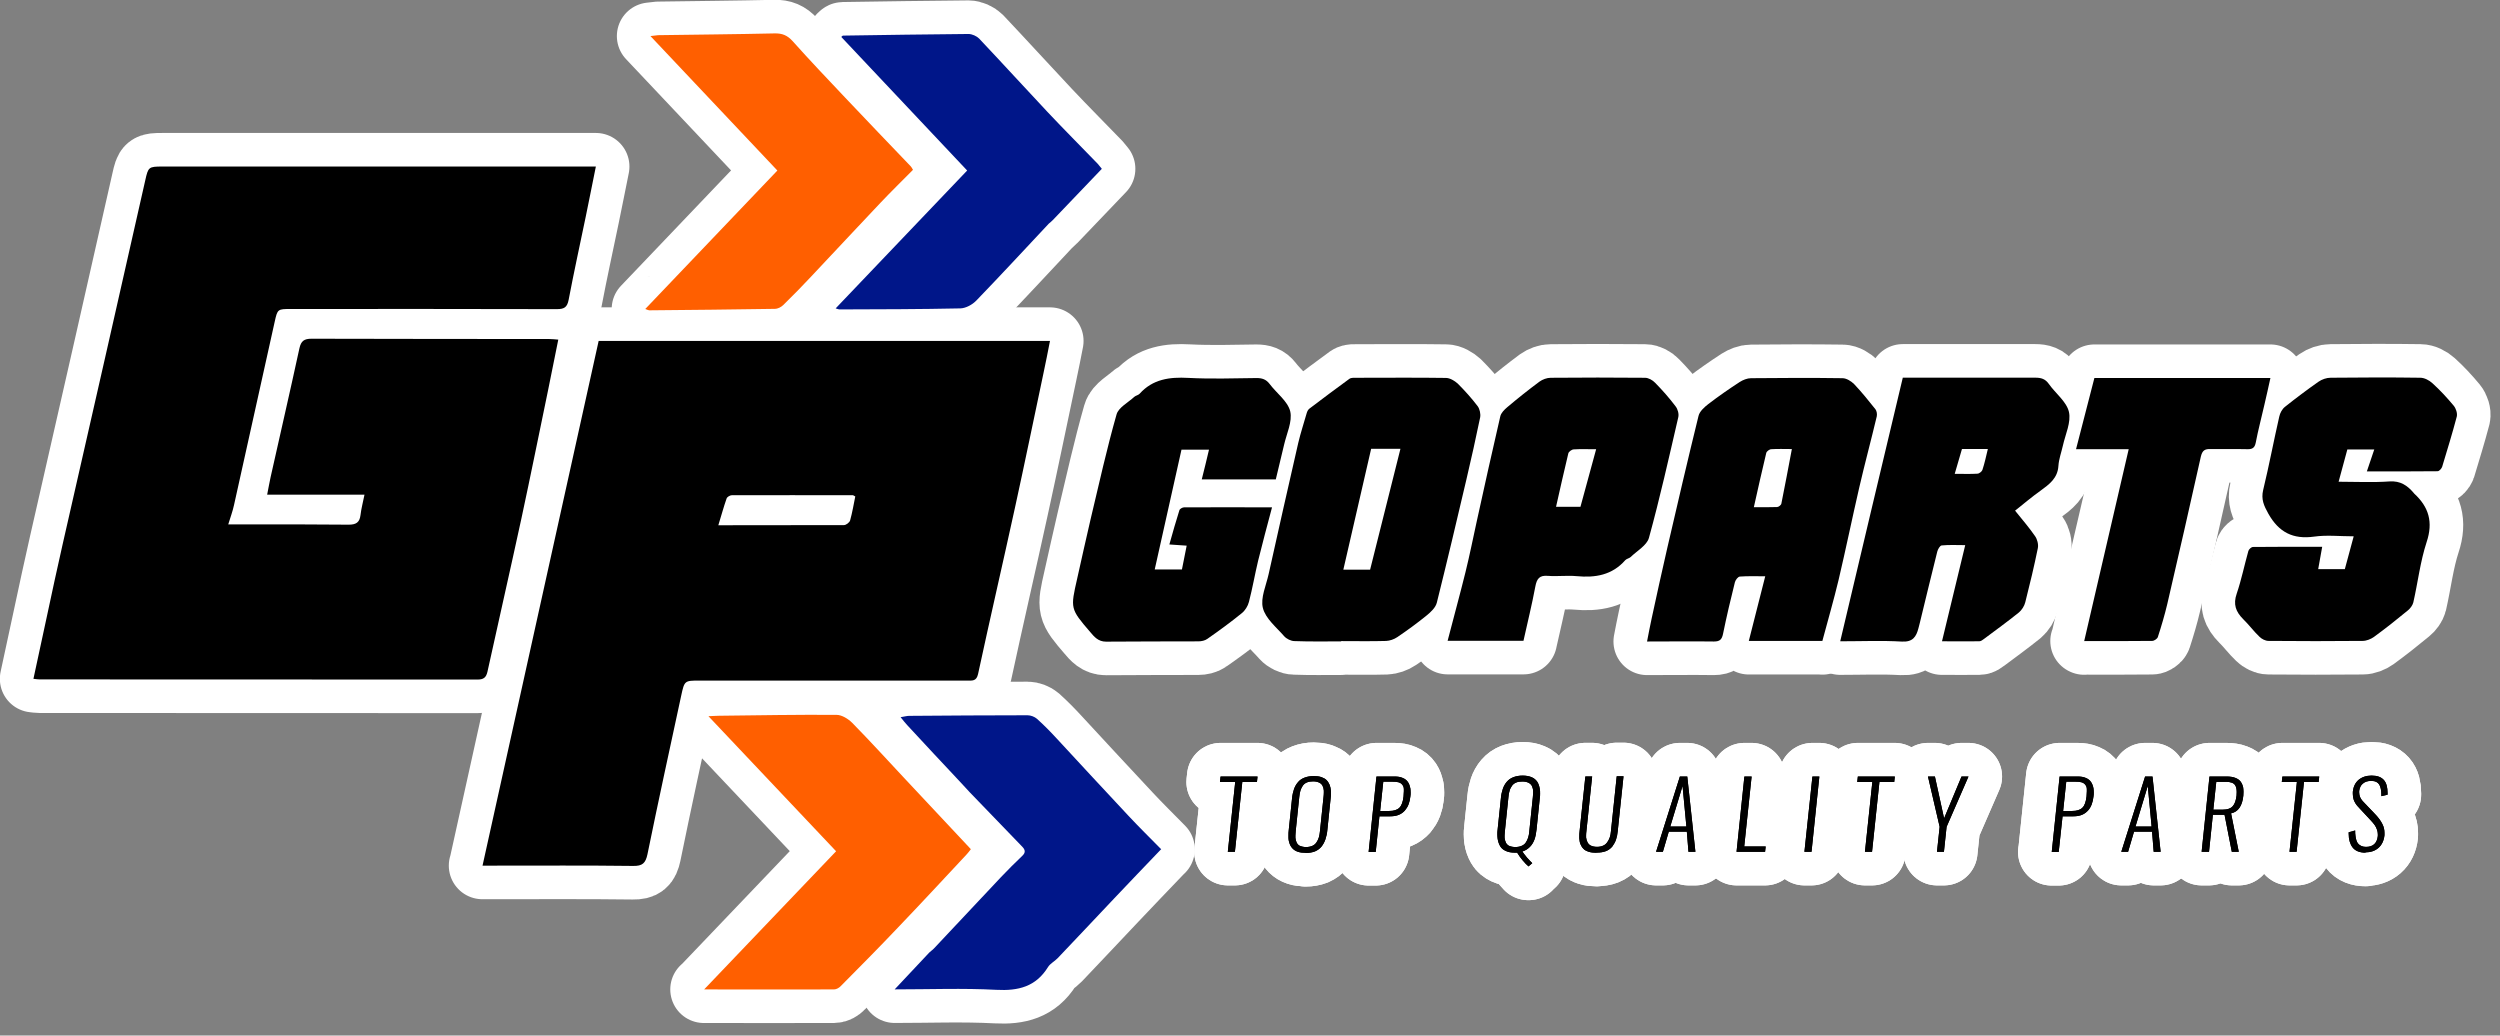 <svg xmlns="http://www.w3.org/2000/svg" width="100%" style="" viewBox="0 0 169 70" fill="none"><rect x="0" y="0" width="169" height="70" fill="#808080" stroke="none"/><g><path d="M83 57.582L83.5 52.862H82.47L82.51 52.492H85.01L84.97 52.862H83.98L83.48 57.582H83Z" fill="black" stroke="white" stroke-width="4.54" stroke-linecap="round" stroke-linejoin="round"></path><path d="M83 57.582L83.5 52.862H82.47L82.51 52.492H85.01L84.97 52.862H83.98L83.48 57.582H83Z" fill="black" stroke="white" stroke-width="4.54" stroke-linecap="round" stroke-linejoin="round"></path><path d="M88.26 57.651C88.06 57.651 87.89 57.631 87.74 57.581C87.59 57.531 87.48 57.461 87.39 57.371C87.3 57.281 87.23 57.171 87.18 57.041C87.13 56.911 87.1 56.771 87.1 56.611C87.1 56.571 87.1 56.521 87.1 56.481C87.1 56.361 87.1 56.231 87.12 56.101L87.34 53.991C87.36 53.751 87.41 53.541 87.47 53.361C87.53 53.181 87.62 53.021 87.74 52.881C87.85 52.741 88 52.641 88.18 52.571C88.36 52.501 88.57 52.461 88.81 52.461C89 52.461 89.17 52.481 89.32 52.531C89.46 52.581 89.58 52.641 89.67 52.731C89.76 52.821 89.83 52.931 89.88 53.051C89.93 53.171 89.96 53.321 89.97 53.471C89.97 53.521 89.97 53.571 89.97 53.631C89.97 53.741 89.97 53.861 89.95 53.981L89.73 56.101C89.71 56.341 89.66 56.551 89.6 56.731C89.54 56.911 89.45 57.081 89.34 57.221C89.23 57.361 89.08 57.471 88.9 57.551C88.72 57.621 88.51 57.661 88.26 57.661M87.89 57.181C88 57.231 88.13 57.261 88.29 57.261C88.45 57.261 88.59 57.231 88.71 57.181C88.83 57.131 88.92 57.051 88.99 56.951C89.06 56.851 89.11 56.741 89.15 56.621C89.19 56.501 89.21 56.351 89.23 56.181L89.47 53.881C89.48 53.781 89.49 53.691 89.49 53.591C89.49 53.541 89.49 53.491 89.49 53.441C89.48 53.311 89.45 53.201 89.4 53.111C89.35 53.021 89.28 52.951 89.17 52.901C89.06 52.851 88.93 52.821 88.77 52.821C88.61 52.821 88.47 52.841 88.35 52.891C88.23 52.941 88.14 53.011 88.07 53.111C88 53.211 87.95 53.321 87.91 53.441C87.87 53.561 87.85 53.711 87.83 53.881L87.59 56.181C87.58 56.281 87.57 56.381 87.57 56.471C87.57 56.521 87.57 56.581 87.57 56.631C87.58 56.761 87.61 56.871 87.66 56.971C87.71 57.061 87.78 57.141 87.89 57.191" fill="black"></path><path d="M88.26 57.651C88.06 57.651 87.89 57.631 87.74 57.581C87.59 57.531 87.48 57.461 87.39 57.371C87.3 57.281 87.23 57.171 87.18 57.041C87.13 56.911 87.1 56.771 87.1 56.611C87.1 56.571 87.1 56.521 87.1 56.481C87.1 56.361 87.1 56.231 87.12 56.101L87.34 53.991C87.36 53.751 87.41 53.541 87.47 53.361C87.53 53.181 87.62 53.021 87.74 52.881C87.85 52.741 88 52.641 88.18 52.571C88.36 52.501 88.57 52.461 88.81 52.461C89 52.461 89.17 52.481 89.32 52.531C89.46 52.581 89.58 52.641 89.67 52.731C89.76 52.821 89.83 52.931 89.88 53.051C89.93 53.171 89.96 53.321 89.97 53.471C89.97 53.521 89.97 53.571 89.97 53.631C89.97 53.741 89.97 53.861 89.95 53.981L89.73 56.101C89.71 56.341 89.66 56.551 89.6 56.731C89.54 56.911 89.45 57.081 89.34 57.221C89.23 57.361 89.08 57.471 88.9 57.551C88.72 57.621 88.51 57.661 88.26 57.661M87.89 57.181C88 57.231 88.13 57.261 88.29 57.261C88.45 57.261 88.59 57.231 88.71 57.181C88.83 57.131 88.92 57.051 88.99 56.951C89.06 56.851 89.11 56.741 89.15 56.621C89.19 56.501 89.21 56.351 89.23 56.181L89.47 53.881C89.48 53.781 89.49 53.691 89.49 53.591C89.49 53.541 89.49 53.491 89.49 53.441C89.48 53.311 89.45 53.201 89.4 53.111C89.35 53.021 89.28 52.951 89.17 52.901C89.06 52.851 88.93 52.821 88.77 52.821C88.61 52.821 88.47 52.841 88.35 52.891C88.23 52.941 88.14 53.011 88.07 53.111C88 53.211 87.95 53.321 87.91 53.441C87.87 53.561 87.85 53.711 87.83 53.881L87.59 56.181C87.58 56.281 87.57 56.381 87.57 56.471C87.57 56.521 87.57 56.581 87.57 56.631C87.58 56.761 87.61 56.871 87.66 56.971C87.71 57.061 87.78 57.141 87.89 57.191" stroke="white" stroke-width="4.54" stroke-linecap="round" stroke-linejoin="round"></path><path d="M88.26 57.651C88.06 57.651 87.89 57.631 87.74 57.581C87.59 57.531 87.48 57.461 87.39 57.371C87.3 57.281 87.23 57.171 87.18 57.041C87.13 56.911 87.1 56.771 87.1 56.611C87.1 56.571 87.1 56.521 87.1 56.481C87.1 56.361 87.1 56.231 87.12 56.101L87.34 53.991C87.36 53.751 87.41 53.541 87.47 53.361C87.53 53.181 87.62 53.021 87.74 52.881C87.85 52.741 88 52.641 88.18 52.571C88.36 52.501 88.57 52.461 88.81 52.461C89 52.461 89.17 52.481 89.32 52.531C89.46 52.581 89.58 52.641 89.67 52.731C89.76 52.821 89.83 52.931 89.88 53.051C89.93 53.171 89.96 53.321 89.97 53.471C89.97 53.521 89.97 53.571 89.97 53.631C89.97 53.741 89.97 53.861 89.95 53.981L89.73 56.101C89.71 56.341 89.66 56.551 89.6 56.731C89.54 56.911 89.45 57.081 89.34 57.221C89.23 57.361 89.08 57.471 88.9 57.551C88.72 57.621 88.51 57.661 88.26 57.661V57.651ZM87.89 57.181C88 57.231 88.13 57.261 88.29 57.261C88.45 57.261 88.59 57.231 88.71 57.181C88.83 57.131 88.92 57.051 88.99 56.951C89.06 56.851 89.11 56.741 89.15 56.621C89.19 56.501 89.21 56.351 89.23 56.181L89.47 53.881C89.48 53.781 89.49 53.691 89.49 53.591C89.49 53.541 89.49 53.491 89.49 53.441C89.48 53.311 89.45 53.201 89.4 53.111C89.35 53.021 89.28 52.951 89.17 52.901C89.06 52.851 88.93 52.821 88.77 52.821C88.61 52.821 88.47 52.841 88.35 52.891C88.23 52.941 88.14 53.011 88.07 53.111C88 53.211 87.95 53.321 87.91 53.441C87.87 53.561 87.85 53.711 87.83 53.881L87.59 56.181C87.58 56.281 87.57 56.381 87.57 56.471C87.57 56.521 87.57 56.581 87.57 56.631C87.58 56.761 87.61 56.871 87.66 56.971C87.71 57.061 87.78 57.141 87.89 57.191V57.181Z" fill="black" stroke="white" stroke-width="4.54" stroke-linecap="round" stroke-linejoin="round"></path><path d="M92.519 57.582L93.049 52.492H94.269C94.49 52.492 94.68 52.522 94.829 52.592C94.98 52.652 95.1 52.752 95.18 52.872C95.26 52.992 95.309 53.132 95.34 53.292C95.35 53.372 95.359 53.472 95.359 53.572C95.359 53.662 95.359 53.752 95.34 53.852C95.32 54.042 95.279 54.212 95.219 54.372C95.159 54.532 95.07 54.672 94.969 54.792C94.859 54.912 94.73 55.012 94.559 55.082C94.389 55.152 94.2 55.182 93.99 55.182H93.249L92.999 57.592H92.519V57.582ZM93.299 54.822H93.909C94.219 54.822 94.45 54.752 94.6 54.602C94.749 54.452 94.84 54.202 94.879 53.842C94.879 53.712 94.9 53.592 94.9 53.492C94.9 53.442 94.9 53.392 94.9 53.352C94.9 53.222 94.859 53.122 94.79 53.042C94.73 52.962 94.639 52.912 94.54 52.882C94.439 52.852 94.299 52.842 94.129 52.842H93.51L93.299 54.812V54.822Z" fill="black" stroke="white" stroke-width="4.54" stroke-linecap="round" stroke-linejoin="round"></path><path d="M92.519 57.582L93.049 52.492H94.269C94.49 52.492 94.68 52.522 94.829 52.592C94.98 52.652 95.1 52.752 95.18 52.872C95.26 52.992 95.309 53.132 95.34 53.292C95.35 53.372 95.359 53.472 95.359 53.572C95.359 53.662 95.359 53.752 95.34 53.852C95.32 54.042 95.279 54.212 95.219 54.372C95.159 54.532 95.07 54.672 94.969 54.792C94.859 54.912 94.73 55.012 94.559 55.082C94.389 55.152 94.2 55.182 93.99 55.182H93.249L92.999 57.592H92.519V57.582ZM93.299 54.822H93.909C94.219 54.822 94.45 54.752 94.6 54.602C94.749 54.452 94.84 54.202 94.879 53.842C94.879 53.712 94.9 53.592 94.9 53.492C94.9 53.442 94.9 53.392 94.9 53.352C94.9 53.222 94.859 53.122 94.79 53.042C94.73 52.962 94.639 52.912 94.54 52.882C94.439 52.852 94.299 52.842 94.129 52.842H93.51L93.299 54.812V54.822Z" fill="black" stroke="white" stroke-width="4.54" stroke-linecap="round" stroke-linejoin="round"></path><path d="M103.34 58.58C103.23 58.49 103.09 58.35 102.94 58.17C102.79 57.99 102.66 57.81 102.56 57.64C102.49 57.64 102.44 57.64 102.4 57.64C102.15 57.64 101.95 57.6 101.78 57.52C101.61 57.44 101.49 57.34 101.41 57.2C101.33 57.06 101.27 56.9 101.24 56.7C101.23 56.61 101.22 56.51 101.22 56.41C101.22 56.3 101.22 56.18 101.24 56.07L101.46 53.96C101.48 53.72 101.53 53.51 101.59 53.33C101.65 53.15 101.74 52.99 101.86 52.85C101.98 52.71 102.12 52.61 102.3 52.54C102.48 52.47 102.69 52.43 102.93 52.43C103.17 52.43 103.38 52.47 103.54 52.54C103.71 52.61 103.83 52.72 103.92 52.85C104.01 52.99 104.06 53.15 104.09 53.33C104.11 53.42 104.11 53.53 104.11 53.64C104.11 53.74 104.11 53.84 104.09 53.96L103.87 56.08C103.84 56.34 103.8 56.56 103.73 56.75C103.66 56.94 103.56 57.11 103.42 57.25C103.28 57.39 103.11 57.5 102.91 57.56C102.98 57.67 103.09 57.81 103.23 57.98C103.38 58.15 103.5 58.27 103.58 58.35L103.31 58.58H103.34ZM102.03 57.18C102.14 57.23 102.27 57.26 102.44 57.26C102.61 57.26 102.74 57.23 102.86 57.18C102.98 57.13 103.07 57.06 103.14 56.96C103.21 56.86 103.26 56.75 103.3 56.63C103.34 56.51 103.37 56.36 103.38 56.19L103.62 53.89C103.63 53.8 103.64 53.71 103.64 53.62C103.64 53.56 103.64 53.5 103.64 53.45C103.63 53.32 103.59 53.21 103.55 53.12C103.5 53.03 103.42 52.96 103.32 52.91C103.21 52.86 103.08 52.83 102.91 52.83C102.74 52.83 102.61 52.85 102.49 52.9C102.37 52.95 102.28 53.02 102.21 53.12C102.14 53.22 102.08 53.33 102.05 53.45C102.01 53.57 101.98 53.72 101.97 53.89L101.73 56.19C101.72 56.28 101.71 56.37 101.71 56.46C101.71 56.52 101.71 56.58 101.71 56.63C101.72 56.76 101.76 56.87 101.8 56.97C101.85 57.06 101.93 57.14 102.03 57.19" fill="black"></path><path d="M102.03 57.18C102.14 57.23 102.27 57.26 102.44 57.26C102.61 57.26 102.74 57.23 102.86 57.18C102.98 57.13 103.07 57.06 103.14 56.96C103.21 56.86 103.26 56.75 103.3 56.63C103.34 56.51 103.37 56.36 103.38 56.19L103.62 53.89C103.63 53.8 103.64 53.71 103.64 53.62C103.64 53.56 103.64 53.5 103.64 53.45C103.63 53.32 103.59 53.21 103.55 53.12C103.5 53.03 103.42 52.96 103.32 52.91C103.21 52.86 103.08 52.83 102.91 52.83C102.74 52.83 102.61 52.85 102.49 52.9C102.37 52.95 102.28 53.02 102.21 53.12C102.14 53.22 102.08 53.33 102.05 53.45C102.01 53.57 101.98 53.72 101.97 53.89L101.73 56.19C101.72 56.28 101.71 56.37 101.71 56.46C101.71 56.52 101.71 56.58 101.71 56.63C101.72 56.76 101.76 56.87 101.8 56.97C101.85 57.06 101.93 57.14 102.03 57.19M103.34 58.58C103.23 58.49 103.09 58.35 102.94 58.17C102.79 57.99 102.66 57.81 102.56 57.64C102.49 57.64 102.44 57.64 102.4 57.64C102.15 57.64 101.95 57.6 101.78 57.52C101.61 57.44 101.49 57.34 101.41 57.2C101.33 57.06 101.27 56.9 101.24 56.7C101.23 56.61 101.22 56.51 101.22 56.41C101.22 56.3 101.22 56.18 101.24 56.07L101.46 53.96C101.48 53.72 101.53 53.51 101.59 53.33C101.65 53.15 101.74 52.99 101.86 52.85C101.98 52.71 102.12 52.61 102.3 52.54C102.48 52.47 102.69 52.43 102.93 52.43C103.17 52.43 103.38 52.47 103.54 52.54C103.71 52.61 103.83 52.72 103.92 52.85C104.01 52.99 104.06 53.15 104.09 53.33C104.11 53.42 104.11 53.53 104.11 53.64C104.11 53.74 104.11 53.84 104.09 53.96L103.87 56.08C103.84 56.34 103.8 56.56 103.73 56.75C103.66 56.94 103.56 57.11 103.42 57.25C103.28 57.39 103.11 57.5 102.91 57.56C102.98 57.67 103.09 57.81 103.23 57.98C103.38 58.15 103.5 58.27 103.58 58.35L103.31 58.58H103.34Z" stroke="white" stroke-width="4.54" stroke-linecap="round" stroke-linejoin="round"></path><path d="M103.34 58.58C103.23 58.49 103.09 58.35 102.94 58.17C102.79 57.99 102.66 57.81 102.56 57.64C102.49 57.64 102.44 57.64 102.4 57.64C102.15 57.64 101.95 57.6 101.78 57.52C101.61 57.44 101.49 57.34 101.41 57.2C101.33 57.06 101.27 56.9 101.24 56.7C101.23 56.61 101.22 56.51 101.22 56.41C101.22 56.3 101.22 56.18 101.24 56.07L101.46 53.96C101.48 53.72 101.53 53.51 101.59 53.33C101.65 53.15 101.74 52.99 101.86 52.85C101.98 52.71 102.12 52.61 102.3 52.54C102.48 52.47 102.69 52.43 102.93 52.43C103.17 52.43 103.38 52.47 103.54 52.54C103.71 52.61 103.83 52.72 103.92 52.85C104.01 52.99 104.06 53.15 104.09 53.33C104.11 53.42 104.11 53.53 104.11 53.64C104.11 53.74 104.11 53.84 104.09 53.96L103.87 56.08C103.84 56.34 103.8 56.56 103.73 56.75C103.66 56.94 103.56 57.11 103.42 57.25C103.28 57.39 103.11 57.5 102.91 57.56C102.98 57.67 103.09 57.81 103.23 57.98C103.38 58.15 103.5 58.27 103.58 58.35L103.31 58.58H103.34ZM102.03 57.18C102.14 57.23 102.27 57.26 102.44 57.26C102.61 57.26 102.74 57.23 102.86 57.18C102.98 57.13 103.07 57.06 103.14 56.96C103.21 56.86 103.26 56.75 103.3 56.63C103.34 56.51 103.37 56.36 103.38 56.19L103.62 53.89C103.63 53.8 103.64 53.71 103.64 53.62C103.64 53.56 103.64 53.5 103.64 53.45C103.63 53.32 103.59 53.21 103.55 53.12C103.5 53.03 103.42 52.96 103.32 52.91C103.21 52.86 103.08 52.83 102.91 52.83C102.74 52.83 102.61 52.85 102.49 52.9C102.37 52.95 102.28 53.02 102.21 53.12C102.14 53.22 102.08 53.33 102.05 53.45C102.01 53.57 101.98 53.72 101.97 53.89L101.73 56.19C101.72 56.28 101.71 56.37 101.71 56.46C101.71 56.52 101.71 56.58 101.71 56.63C101.72 56.76 101.76 56.87 101.8 56.97C101.85 57.06 101.93 57.14 102.03 57.19V57.18Z" fill="black" stroke="white" stroke-width="4.54" stroke-linecap="round" stroke-linejoin="round"></path><path d="M107.92 57.647C107.72 57.647 107.54 57.627 107.39 57.577C107.24 57.527 107.12 57.467 107.04 57.377C106.95 57.287 106.89 57.187 106.84 57.067C106.79 56.947 106.77 56.817 106.76 56.667C106.76 56.627 106.76 56.587 106.76 56.547C106.76 56.437 106.76 56.317 106.78 56.187L107.17 52.487H107.63L107.24 56.197C107.23 56.287 107.22 56.367 107.22 56.457C107.22 56.507 107.22 56.567 107.22 56.617C107.24 56.747 107.27 56.857 107.32 56.947C107.37 57.037 107.44 57.117 107.55 57.167C107.66 57.217 107.8 57.247 107.96 57.247C108.12 57.247 108.26 57.217 108.37 57.167C108.49 57.117 108.58 57.037 108.65 56.937C108.72 56.837 108.78 56.727 108.82 56.607C108.86 56.487 108.89 56.347 108.9 56.187L109.29 52.477H109.75L109.36 56.177C109.34 56.397 109.3 56.597 109.24 56.767C109.18 56.937 109.09 57.087 108.99 57.227C108.88 57.357 108.74 57.467 108.56 57.537C108.38 57.607 108.17 57.637 107.92 57.637" fill="black"></path><path d="M107.92 57.647C107.72 57.647 107.54 57.627 107.39 57.577C107.24 57.527 107.12 57.467 107.04 57.377C106.95 57.287 106.89 57.187 106.84 57.067C106.79 56.947 106.77 56.817 106.76 56.667C106.76 56.627 106.76 56.587 106.76 56.547C106.76 56.437 106.76 56.317 106.78 56.187L107.17 52.487H107.63L107.24 56.197C107.23 56.287 107.22 56.367 107.22 56.457C107.22 56.507 107.22 56.567 107.22 56.617C107.24 56.747 107.27 56.857 107.32 56.947C107.37 57.037 107.44 57.117 107.55 57.167C107.66 57.217 107.8 57.247 107.96 57.247C108.12 57.247 108.26 57.217 108.37 57.167C108.49 57.117 108.58 57.037 108.65 56.937C108.72 56.837 108.78 56.727 108.82 56.607C108.86 56.487 108.89 56.347 108.9 56.187L109.29 52.477H109.75L109.36 56.177C109.34 56.397 109.3 56.597 109.24 56.767C109.18 56.937 109.09 57.087 108.99 57.227C108.88 57.357 108.74 57.467 108.56 57.537C108.38 57.607 108.17 57.637 107.92 57.637" stroke="white" stroke-width="4.54" stroke-linecap="round" stroke-linejoin="round"></path><path d="M107.92 57.647C107.72 57.647 107.54 57.627 107.39 57.577C107.24 57.527 107.12 57.467 107.04 57.377C106.95 57.287 106.89 57.187 106.84 57.067C106.79 56.947 106.77 56.817 106.76 56.667C106.76 56.627 106.76 56.587 106.76 56.547C106.76 56.437 106.76 56.317 106.78 56.187L107.17 52.487H107.63L107.24 56.197C107.23 56.287 107.22 56.367 107.22 56.457C107.22 56.507 107.22 56.567 107.22 56.617C107.24 56.747 107.27 56.857 107.32 56.947C107.37 57.037 107.44 57.117 107.55 57.167C107.66 57.217 107.8 57.247 107.96 57.247C108.12 57.247 108.26 57.217 108.37 57.167C108.49 57.117 108.58 57.037 108.65 56.937C108.72 56.837 108.78 56.727 108.82 56.607C108.86 56.487 108.89 56.347 108.9 56.187L109.29 52.477H109.75L109.36 56.177C109.34 56.397 109.3 56.597 109.24 56.767C109.18 56.937 109.09 57.087 108.99 57.227C108.88 57.357 108.74 57.467 108.56 57.537C108.38 57.607 108.17 57.637 107.92 57.637V57.647Z" fill="black" stroke="white" stroke-width="4.54" stroke-linecap="round" stroke-linejoin="round"></path><path d="M111.95 57.582L113.56 52.492H114.06L114.61 57.582H114.14L114.03 56.222H112.81L112.41 57.582H111.95ZM112.92 55.872H114L113.74 53.132L112.91 55.872H112.92Z" fill="black" stroke="white" stroke-width="4.54" stroke-linecap="round" stroke-linejoin="round"></path><path d="M111.95 57.582L113.56 52.492H114.06L114.61 57.582H114.14L114.03 56.222H112.81L112.41 57.582H111.95ZM112.92 55.872H114L113.74 53.132L112.91 55.872H112.92Z" fill="black" stroke="white" stroke-width="4.54" stroke-linecap="round" stroke-linejoin="round"></path><path d="M117.39 57.582L117.92 52.492H118.41L117.91 57.222H119.36L119.32 57.582H117.39Z" fill="black" stroke="white" stroke-width="4.54" stroke-linecap="round" stroke-linejoin="round"></path><path d="M117.39 57.582L117.92 52.492H118.41L117.91 57.222H119.36L119.32 57.582H117.39Z" fill="black" stroke="white" stroke-width="4.54" stroke-linecap="round" stroke-linejoin="round"></path><path d="M121.979 57.582L122.519 52.492H122.989L122.459 57.582H121.979Z" fill="black" stroke="white" stroke-width="4.54" stroke-linecap="round" stroke-linejoin="round"></path><path d="M121.979 57.582L122.519 52.492H122.989L122.459 57.582H121.979Z" fill="black" stroke="white" stroke-width="4.54" stroke-linecap="round" stroke-linejoin="round"></path><path d="M126.07 57.582L126.57 52.862H125.55L125.59 52.492H128.09L128.05 52.862H127.05L126.55 57.582H126.07Z" fill="black" stroke="white" stroke-width="4.54" stroke-linecap="round" stroke-linejoin="round"></path><path d="M126.07 57.582L126.57 52.862H125.55L125.59 52.492H128.09L128.05 52.862H127.05L126.55 57.582H126.07Z" fill="black" stroke="white" stroke-width="4.54" stroke-linecap="round" stroke-linejoin="round"></path><path d="M130.94 57.582L131.12 55.892L130.33 52.492H130.8L131.42 55.322L132.6 52.492H133.07L131.59 55.892L131.41 57.582H130.94Z" fill="black" stroke="white" stroke-width="4.54" stroke-linecap="round" stroke-linejoin="round"></path><path d="M130.94 57.582L131.12 55.892L130.33 52.492H130.8L131.42 55.322L132.6 52.492H133.07L131.59 55.892L131.41 57.582H130.94Z" fill="black" stroke="white" stroke-width="4.54" stroke-linecap="round" stroke-linejoin="round"></path><path d="M138.699 57.582L139.229 52.492H140.449C140.669 52.492 140.859 52.522 141.009 52.592C141.159 52.652 141.279 52.752 141.359 52.872C141.439 52.992 141.489 53.132 141.519 53.292C141.529 53.372 141.539 53.472 141.539 53.572C141.539 53.662 141.539 53.752 141.519 53.852C141.499 54.042 141.459 54.212 141.399 54.372C141.339 54.532 141.259 54.672 141.149 54.792C141.039 54.912 140.909 55.012 140.739 55.082C140.569 55.152 140.379 55.182 140.169 55.182H139.429L139.169 57.592H138.689L138.699 57.582ZM139.469 54.822H140.079C140.389 54.822 140.619 54.752 140.769 54.602C140.919 54.462 141.009 54.202 141.049 53.842C141.059 53.712 141.069 53.592 141.069 53.492C141.069 53.442 141.069 53.392 141.069 53.352C141.069 53.222 141.029 53.122 140.959 53.042C140.899 52.962 140.809 52.912 140.709 52.882C140.609 52.852 140.469 52.842 140.299 52.842H139.679L139.469 54.812V54.822Z" fill="black" stroke="white" stroke-width="4.54" stroke-linecap="round" stroke-linejoin="round"></path><path d="M138.699 57.582L139.229 52.492H140.449C140.669 52.492 140.859 52.522 141.009 52.592C141.159 52.652 141.279 52.752 141.359 52.872C141.439 52.992 141.489 53.132 141.519 53.292C141.529 53.372 141.539 53.472 141.539 53.572C141.539 53.662 141.539 53.752 141.519 53.852C141.499 54.042 141.459 54.212 141.399 54.372C141.339 54.532 141.259 54.672 141.149 54.792C141.039 54.912 140.909 55.012 140.739 55.082C140.569 55.152 140.379 55.182 140.169 55.182H139.429L139.169 57.592H138.689L138.699 57.582ZM139.469 54.822H140.079C140.389 54.822 140.619 54.752 140.769 54.602C140.919 54.462 141.009 54.202 141.049 53.842C141.059 53.712 141.069 53.592 141.069 53.492C141.069 53.442 141.069 53.392 141.069 53.352C141.069 53.222 141.029 53.122 140.959 53.042C140.899 52.962 140.809 52.912 140.709 52.882C140.609 52.852 140.469 52.842 140.299 52.842H139.679L139.469 54.812V54.822Z" fill="black" stroke="white" stroke-width="4.54" stroke-linecap="round" stroke-linejoin="round"></path><path d="M143.399 57.582L145.009 52.492H145.509L146.059 57.582H145.589L145.479 56.222H144.259L143.859 57.582H143.399ZM144.369 55.872H145.449L145.189 53.132L144.359 55.872H144.369Z" fill="black" stroke="white" stroke-width="4.54" stroke-linecap="round" stroke-linejoin="round"></path><path d="M143.399 57.582L145.009 52.492H145.509L146.059 57.582H145.589L145.479 56.222H144.259L143.859 57.582H143.399ZM144.369 55.872H145.449L145.189 53.132L144.359 55.872H144.369Z" fill="black" stroke="white" stroke-width="4.54" stroke-linecap="round" stroke-linejoin="round"></path><path d="M148.83 57.582L149.36 52.492H150.52C150.75 52.492 150.95 52.522 151.1 52.582C151.26 52.642 151.38 52.722 151.47 52.842C151.55 52.952 151.61 53.092 151.64 53.242C151.65 53.332 151.66 53.422 151.66 53.532C151.66 53.612 151.66 53.692 151.65 53.782C151.58 54.482 151.3 54.882 150.82 54.982L151.34 57.582H150.87L150.38 55.082H149.59L149.33 57.582H148.85H148.83ZM149.62 54.732H150.27C150.58 54.732 150.8 54.652 150.93 54.502C151.07 54.352 151.15 54.112 151.19 53.782C151.19 53.692 151.2 53.622 151.2 53.542C151.2 53.332 151.16 53.172 151.09 53.072C150.99 52.922 150.78 52.852 150.48 52.852H149.82L149.62 54.732Z" fill="black" stroke="white" stroke-width="4.54" stroke-linecap="round" stroke-linejoin="round"></path><path d="M148.83 57.582L149.36 52.492H150.52C150.75 52.492 150.95 52.522 151.1 52.582C151.26 52.642 151.38 52.722 151.47 52.842C151.55 52.952 151.61 53.092 151.64 53.242C151.65 53.332 151.66 53.422 151.66 53.532C151.66 53.612 151.66 53.692 151.65 53.782C151.58 54.482 151.3 54.882 150.82 54.982L151.34 57.582H150.87L150.38 55.082H149.59L149.33 57.582H148.85H148.83ZM149.62 54.732H150.27C150.58 54.732 150.8 54.652 150.93 54.502C151.07 54.352 151.15 54.112 151.19 53.782C151.19 53.692 151.2 53.622 151.2 53.542C151.2 53.332 151.16 53.172 151.09 53.072C150.99 52.922 150.78 52.852 150.48 52.852H149.82L149.62 54.732Z" fill="black" stroke="white" stroke-width="4.54" stroke-linecap="round" stroke-linejoin="round"></path><path d="M154.77 57.582L155.27 52.862H154.25L154.29 52.492H156.78L156.74 52.862H155.75L155.25 57.582H154.77Z" fill="black" stroke="white" stroke-width="4.54" stroke-linecap="round" stroke-linejoin="round"></path><path d="M154.77 57.582L155.27 52.862H154.25L154.29 52.492H156.78L156.74 52.862H155.75L155.25 57.582H154.77Z" fill="black" stroke="white" stroke-width="4.54" stroke-linecap="round" stroke-linejoin="round"></path><path d="M159.91 57.64C159.51 57.64 159.21 57.52 159.03 57.28C158.86 57.05 158.77 56.75 158.77 56.35C158.77 56.32 158.77 56.29 158.77 56.26L159.21 56.14C159.21 56.27 159.21 56.39 159.23 56.5C159.24 56.6 159.26 56.7 159.29 56.8C159.32 56.9 159.36 56.98 159.42 57.04C159.47 57.1 159.54 57.15 159.63 57.19C159.72 57.23 159.82 57.25 159.94 57.25C160.42 57.25 160.69 57 160.74 56.51C160.74 56.47 160.74 56.43 160.74 56.39C160.74 56.29 160.72 56.19 160.69 56.1C160.65 55.97 160.59 55.86 160.52 55.76C160.45 55.66 160.35 55.55 160.22 55.41L159.41 54.54C159.27 54.39 159.17 54.23 159.11 54.06C159.07 53.94 159.05 53.81 159.05 53.67C159.05 53.62 159.05 53.57 159.05 53.52C159.09 53.17 159.22 52.91 159.44 52.72C159.67 52.53 159.96 52.43 160.31 52.43H160.33C160.7 52.43 160.97 52.53 161.15 52.73C161.32 52.92 161.4 53.22 161.4 53.62C161.4 53.65 161.4 53.69 161.4 53.72L160.98 53.82V53.74C160.98 53.43 160.93 53.2 160.84 53.04C160.74 52.88 160.57 52.79 160.32 52.79H160.28C160.05 52.79 159.87 52.85 159.73 52.97C159.59 53.08 159.51 53.25 159.48 53.47C159.48 53.5 159.48 53.54 159.48 53.57C159.48 53.67 159.5 53.76 159.53 53.85C159.57 53.96 159.65 54.09 159.77 54.21L160.58 55.06C160.79 55.28 160.95 55.5 161.06 55.73C161.15 55.91 161.19 56.1 161.19 56.3C161.19 56.35 161.19 56.41 161.19 56.46C161.15 56.83 161.01 57.12 160.78 57.32C160.55 57.52 160.25 57.62 159.9 57.62" fill="black"></path><path d="M159.91 57.64C159.51 57.64 159.21 57.52 159.03 57.28C158.86 57.05 158.77 56.75 158.77 56.35C158.77 56.32 158.77 56.29 158.77 56.26L159.21 56.14C159.21 56.27 159.21 56.39 159.23 56.5C159.24 56.6 159.26 56.7 159.29 56.8C159.32 56.9 159.36 56.98 159.42 57.04C159.47 57.1 159.54 57.15 159.63 57.19C159.72 57.23 159.82 57.25 159.94 57.25C160.42 57.25 160.69 57 160.74 56.51C160.74 56.47 160.74 56.43 160.74 56.39C160.74 56.29 160.72 56.19 160.69 56.1C160.65 55.97 160.59 55.86 160.52 55.76C160.45 55.66 160.35 55.55 160.22 55.41L159.41 54.54C159.27 54.39 159.17 54.23 159.11 54.06C159.07 53.94 159.05 53.81 159.05 53.67C159.05 53.62 159.05 53.57 159.05 53.52C159.09 53.17 159.22 52.91 159.44 52.72C159.67 52.53 159.96 52.43 160.31 52.43H160.33C160.7 52.43 160.97 52.53 161.15 52.73C161.32 52.92 161.4 53.22 161.4 53.62C161.4 53.65 161.4 53.69 161.4 53.72L160.98 53.82V53.74C160.98 53.43 160.93 53.2 160.84 53.04C160.74 52.88 160.57 52.79 160.32 52.79H160.28C160.05 52.79 159.87 52.85 159.73 52.97C159.59 53.08 159.51 53.25 159.48 53.47C159.48 53.5 159.48 53.54 159.48 53.57C159.48 53.67 159.5 53.76 159.53 53.85C159.57 53.96 159.65 54.09 159.77 54.21L160.58 55.06C160.79 55.28 160.95 55.5 161.06 55.73C161.15 55.91 161.19 56.1 161.19 56.3C161.19 56.35 161.19 56.41 161.19 56.46C161.15 56.83 161.01 57.12 160.78 57.32C160.55 57.52 160.25 57.62 159.9 57.62" stroke="white" stroke-width="4.54" stroke-linecap="round" stroke-linejoin="round"></path><path d="M159.91 57.64C159.51 57.64 159.21 57.52 159.03 57.28C158.86 57.05 158.77 56.75 158.77 56.35C158.77 56.32 158.77 56.29 158.77 56.26L159.21 56.14C159.21 56.27 159.21 56.39 159.23 56.5C159.24 56.6 159.26 56.7 159.29 56.8C159.32 56.9 159.36 56.98 159.42 57.04C159.47 57.1 159.54 57.15 159.63 57.19C159.72 57.23 159.82 57.25 159.94 57.25C160.42 57.25 160.69 57 160.74 56.51C160.74 56.47 160.74 56.43 160.74 56.39C160.74 56.29 160.72 56.19 160.69 56.1C160.65 55.97 160.59 55.86 160.52 55.76C160.45 55.66 160.35 55.55 160.22 55.41L159.41 54.54C159.27 54.39 159.17 54.23 159.11 54.06C159.07 53.94 159.05 53.81 159.05 53.67C159.05 53.62 159.05 53.57 159.05 53.52C159.09 53.17 159.22 52.91 159.44 52.72C159.67 52.53 159.96 52.43 160.31 52.43H160.33C160.7 52.43 160.97 52.53 161.15 52.73C161.32 52.92 161.4 53.22 161.4 53.62C161.4 53.65 161.4 53.69 161.4 53.72L160.98 53.82V53.74C160.98 53.43 160.93 53.2 160.84 53.04C160.74 52.88 160.57 52.79 160.32 52.79H160.28C160.05 52.79 159.87 52.85 159.73 52.97C159.59 53.08 159.51 53.25 159.48 53.47C159.48 53.5 159.48 53.54 159.48 53.57C159.48 53.67 159.5 53.76 159.53 53.85C159.57 53.96 159.65 54.09 159.77 54.21L160.58 55.06C160.79 55.28 160.95 55.5 161.06 55.73C161.15 55.91 161.19 56.1 161.19 56.3C161.19 56.35 161.19 56.41 161.19 56.46C161.15 56.83 161.01 57.12 160.78 57.32C160.55 57.52 160.25 57.62 159.9 57.62L159.91 57.64Z" fill="black" stroke="white" stroke-width="4.54" stroke-linecap="round" stroke-linejoin="round"></path><path d="M15.42 35.448C16.08 35.448 16.64 35.448 17.2 35.448C19.32 35.448 21.45 35.448 23.57 35.468C24.07 35.468 24.31 35.318 24.37 34.818C24.42 34.378 24.54 33.948 24.64 33.438H18.06C18.15 32.988 18.21 32.628 18.29 32.268C18.94 29.358 19.61 26.458 20.24 23.548C20.35 23.048 20.56 22.898 21.06 22.898C26.42 22.918 31.78 22.908 37.13 22.918C37.31 22.918 37.48 22.938 37.74 22.958C37.5 24.128 37.28 25.248 37.05 26.378C36.45 29.268 35.87 32.158 35.25 35.038C34.5 38.498 33.71 41.958 32.95 45.418C32.86 45.808 32.68 45.938 32.28 45.938C22.41 45.928 12.55 45.938 2.68 45.928C2.56 45.928 2.44 45.908 2.26 45.888C2.57 44.448 2.87 43.028 3.18 41.618C3.53 39.998 3.87 38.378 4.24 36.768C5.19 32.568 6.16 28.358 7.11 24.158C8.02 20.168 8.92 16.178 9.82 12.188C10.02 11.288 10.05 11.258 10.98 11.258C20.48 11.258 29.99 11.258 39.49 11.258H40.28C40.04 12.428 39.83 13.528 39.6 14.628C39.21 16.508 38.8 18.378 38.44 20.268C38.34 20.778 38.14 20.898 37.64 20.898C31.66 20.878 25.67 20.888 19.68 20.888C18.77 20.888 18.76 20.888 18.57 21.748C17.65 25.878 16.74 30.008 15.82 34.138C15.73 34.558 15.58 34.958 15.42 35.478V35.448Z" fill="black" stroke="white" stroke-width="4.54" stroke-linecap="round" stroke-linejoin="round"></path><path d="M32.619 58.517C35.249 46.647 37.849 34.867 40.469 23.047H70.979C70.829 23.787 70.699 24.507 70.539 25.227C69.899 28.247 69.279 31.277 68.619 34.287C67.799 38.047 66.929 41.797 66.119 45.557C66.009 46.067 65.719 46.007 65.379 46.007C59.349 46.007 53.329 46.007 47.299 46.007C46.279 46.007 46.269 46.007 46.049 47.027C45.279 50.597 44.499 54.167 43.769 57.747C43.639 58.357 43.429 58.547 42.799 58.537C39.669 58.497 36.529 58.517 33.399 58.517H32.609H32.619ZM57.809 33.557C57.729 33.517 57.689 33.477 57.659 33.477C54.929 33.477 52.199 33.467 49.469 33.477C49.349 33.477 49.149 33.597 49.119 33.697C48.919 34.267 48.759 34.857 48.559 35.507C51.469 35.507 54.259 35.507 57.049 35.497C57.199 35.497 57.429 35.317 57.469 35.177C57.619 34.637 57.709 34.087 57.819 33.547L57.809 33.557Z" fill="black" stroke="white" stroke-width="4.54" stroke-linecap="round" stroke-linejoin="round"></path><path d="M123.18 43.326H118.22C118.59 41.876 118.95 40.476 119.33 38.956C118.69 38.956 118.15 38.936 117.62 38.976C117.49 38.976 117.32 39.206 117.28 39.356C116.99 40.506 116.72 41.666 116.48 42.836C116.4 43.226 116.27 43.366 115.86 43.366C114.39 43.346 112.91 43.366 111.34 43.366C111.45 42.816 111.54 42.306 111.65 41.816C112 40.216 112.34 38.626 112.71 37.036C113.4 34.056 114.09 31.086 114.82 28.116C114.89 27.816 115.21 27.526 115.48 27.316C116.17 26.786 116.88 26.296 117.6 25.826C117.82 25.686 118.11 25.566 118.37 25.566C120.43 25.546 122.49 25.536 124.55 25.566C124.82 25.566 125.14 25.766 125.34 25.966C125.85 26.506 126.32 27.086 126.78 27.666C126.87 27.786 126.9 27.996 126.87 28.146C126.49 29.746 126.06 31.336 125.69 32.936C125.21 35.016 124.78 37.116 124.29 39.196C123.96 40.576 123.56 41.946 123.19 43.336L123.18 43.326ZM121.13 30.356C120.62 30.356 120.18 30.336 119.74 30.366C119.62 30.366 119.43 30.506 119.4 30.616C119.11 31.806 118.85 33.006 118.56 34.286C119.13 34.286 119.63 34.296 120.13 34.276C120.23 34.276 120.4 34.146 120.42 34.046C120.66 32.846 120.89 31.636 121.13 30.356Z" fill="black" stroke="white" stroke-width="4.54" stroke-linecap="round" stroke-linejoin="round"></path><path d="M131.279 43.351C131.809 41.161 132.319 39.061 132.849 36.851C132.279 36.851 131.769 36.821 131.259 36.871C131.139 36.881 130.999 37.131 130.959 37.291C130.559 38.891 130.169 40.501 129.779 42.111C129.749 42.231 129.719 42.341 129.689 42.461C129.539 43.041 129.309 43.411 128.569 43.371C127.219 43.291 125.869 43.351 124.399 43.351C125.809 37.381 127.209 31.491 128.629 25.531H129.209C131.999 25.531 134.789 25.531 137.579 25.531C137.979 25.531 138.259 25.611 138.499 25.951C138.949 26.591 139.699 27.151 139.859 27.841C140.019 28.541 139.619 29.361 139.449 30.131C139.349 30.581 139.179 31.031 139.149 31.491C139.099 32.331 138.529 32.741 137.939 33.171C137.349 33.591 136.799 34.061 136.219 34.521C136.709 35.131 137.169 35.661 137.569 36.241C137.719 36.451 137.809 36.801 137.759 37.051C137.509 38.281 137.219 39.491 136.909 40.711C136.849 40.961 136.679 41.231 136.479 41.401C135.709 42.021 134.909 42.601 134.119 43.191C134.029 43.261 133.909 43.351 133.799 43.351C132.999 43.361 132.199 43.351 131.269 43.351H131.279ZM132.629 30.351C132.469 30.911 132.319 31.431 132.139 32.031C132.719 32.031 133.199 32.051 133.669 32.021C133.789 32.021 133.969 31.881 134.009 31.771C134.159 31.321 134.259 30.851 134.379 30.351H132.619H132.629Z" fill="black" stroke="white" stroke-width="4.54" stroke-linecap="round" stroke-linejoin="round"></path><path d="M90.66 43.358C89.61 43.358 88.56 43.378 87.51 43.338C87.27 43.338 86.97 43.188 86.81 43.008C86.28 42.398 85.55 41.818 85.37 41.098C85.2 40.418 85.59 39.578 85.76 38.808C86.42 35.858 87.08 32.898 87.76 29.948C87.92 29.268 88.14 28.608 88.33 27.938C88.36 27.828 88.42 27.698 88.51 27.628C89.41 26.948 90.31 26.268 91.22 25.608C91.35 25.518 91.57 25.538 91.74 25.538C93.74 25.538 95.74 25.518 97.74 25.548C98.01 25.548 98.33 25.738 98.54 25.928C99.02 26.408 99.48 26.918 99.89 27.458C100.03 27.648 100.1 27.978 100.06 28.208C99.77 29.608 99.46 31.008 99.13 32.408C98.48 35.188 97.82 37.968 97.13 40.738C97.05 41.068 96.73 41.368 96.45 41.598C95.81 42.118 95.14 42.608 94.46 43.068C94.24 43.218 93.95 43.318 93.7 43.328C92.69 43.358 91.68 43.338 90.67 43.338L90.66 43.358ZM92.62 38.508C93.3 35.778 93.98 33.078 94.67 30.338H92.69C92.07 33.058 91.44 35.758 90.81 38.508H92.63H92.62Z" fill="black" stroke="white" stroke-width="4.54" stroke-linecap="round" stroke-linejoin="round"></path><path d="M156.98 36.965C156.88 37.525 156.8 37.975 156.71 38.475H158.51C158.7 37.785 158.89 37.075 159.11 36.255C158.16 36.255 157.29 36.155 156.44 36.275C155.01 36.475 154.05 35.985 153.34 34.725C153.04 34.185 152.84 33.755 152.99 33.125C153.39 31.475 153.7 29.815 154.08 28.155C154.13 27.925 154.27 27.655 154.46 27.505C155.2 26.915 155.96 26.345 156.73 25.805C156.96 25.645 157.27 25.535 157.55 25.535C159.57 25.515 161.59 25.505 163.61 25.535C163.89 25.535 164.21 25.705 164.42 25.895C164.94 26.365 165.42 26.885 165.87 27.425C166.02 27.605 166.13 27.935 166.08 28.155C165.78 29.295 165.43 30.425 165.09 31.555C165.05 31.675 164.9 31.845 164.79 31.855C163.2 31.875 161.62 31.865 160 31.865C160.18 31.335 160.33 30.895 160.5 30.385H158.68C158.5 31.055 158.31 31.765 158.09 32.565C159.28 32.565 160.41 32.625 161.53 32.545C162.27 32.495 162.73 32.815 163.16 33.315C163.17 33.335 163.18 33.345 163.2 33.365C164.19 34.275 164.49 35.295 164.04 36.645C163.61 37.955 163.45 39.365 163.14 40.725C163.09 40.925 162.93 41.135 162.77 41.265C162.02 41.885 161.26 42.485 160.48 43.055C160.27 43.205 159.97 43.325 159.72 43.325C157.6 43.345 155.47 43.345 153.35 43.325C153.14 43.325 152.89 43.195 152.74 43.045C152.35 42.675 152.03 42.235 151.64 41.855C151.14 41.355 150.95 40.855 151.2 40.135C151.52 39.195 151.72 38.205 151.99 37.245C152.02 37.135 152.19 36.975 152.3 36.975C153.83 36.955 155.37 36.965 156.97 36.965H156.98Z" fill="black" stroke="white" stroke-width="4.54" stroke-linecap="round" stroke-linejoin="round"></path><path d="M86.249 32.406H81.239C81.409 31.726 81.569 31.086 81.729 30.396H79.869C79.269 33.066 78.669 35.746 78.059 38.496H79.899C79.999 37.986 80.109 37.466 80.219 36.886C79.819 36.856 79.489 36.836 79.049 36.806C79.279 35.996 79.489 35.236 79.729 34.486C79.759 34.396 79.939 34.296 80.049 34.296C81.989 34.286 83.919 34.296 85.989 34.296C85.659 35.546 85.339 36.726 85.049 37.906C84.829 38.826 84.669 39.766 84.429 40.686C84.359 40.966 84.169 41.276 83.939 41.456C83.189 42.066 82.409 42.636 81.619 43.186C81.459 43.306 81.209 43.356 81.009 43.356C78.929 43.366 76.849 43.356 74.769 43.376C74.239 43.376 73.969 43.046 73.699 42.726C72.339 41.146 72.359 41.136 72.819 39.106C73.129 37.746 73.419 36.386 73.739 35.036C74.299 32.686 74.819 30.336 75.479 28.016C75.609 27.546 76.259 27.216 76.679 26.826C76.779 26.736 76.949 26.716 77.039 26.616C77.929 25.626 79.069 25.476 80.329 25.546C81.859 25.626 83.399 25.576 84.939 25.556C85.309 25.556 85.579 25.636 85.819 25.946C86.289 26.576 87.049 27.116 87.219 27.806C87.379 28.496 86.969 29.326 86.799 30.086C86.619 30.866 86.429 31.646 86.239 32.426L86.249 32.406Z" fill="black" stroke="white" stroke-width="4.54" stroke-linecap="round" stroke-linejoin="round"></path><path d="M47.6 66.885C50.56 63.785 53.51 60.705 56.52 57.545C53.64 54.505 50.81 51.495 47.89 48.415C48.22 48.405 48.42 48.385 48.61 48.385C51.26 48.355 53.91 48.305 56.55 48.325C56.91 48.325 57.34 48.595 57.61 48.865C58.78 50.055 59.91 51.295 61.05 52.515C62.59 54.155 64.13 55.805 65.63 57.405C65.52 57.545 65.43 57.675 65.32 57.785C63.78 59.435 62.24 61.095 60.68 62.725C59.42 64.055 58.13 65.355 56.84 66.655C56.73 66.775 56.54 66.885 56.38 66.885C53.47 66.895 50.57 66.885 47.58 66.885H47.6Z" fill="#FF5F00" stroke="white" stroke-width="4.54" stroke-linecap="round" stroke-linejoin="round"></path><path d="M61.72 11.478C61 12.208 60.25 12.938 59.53 13.698C57.96 15.348 56.41 17.028 54.85 18.678C54.23 19.338 53.6 19.988 52.95 20.618C52.81 20.758 52.58 20.878 52.38 20.878C49.55 20.928 46.72 20.948 43.89 20.978C43.84 20.978 43.78 20.948 43.62 20.888C46.61 17.748 49.56 14.658 52.55 11.528C49.71 8.518 46.88 5.528 43.97 2.438C44.23 2.408 44.36 2.388 44.49 2.378C47.12 2.338 49.74 2.318 52.37 2.258C52.88 2.248 53.22 2.388 53.57 2.768C54.74 4.078 55.95 5.348 57.15 6.618C58.62 8.168 60.09 9.708 61.57 11.248C61.61 11.288 61.64 11.348 61.71 11.468L61.72 11.478Z" fill="#FF5F00" stroke="white" stroke-width="4.54" stroke-linecap="round" stroke-linejoin="round"></path><path d="M74.48 11.417C73.36 12.587 72.27 13.727 71.17 14.877C71.09 14.967 70.99 15.037 70.9 15.117C69.27 16.857 67.65 18.607 66 20.317C65.73 20.597 65.29 20.837 64.92 20.847C62.19 20.907 59.46 20.907 56.74 20.917C56.68 20.917 56.63 20.887 56.49 20.847C59.45 17.747 62.38 14.677 65.38 11.527C62.52 8.487 59.7 5.497 56.87 2.497C56.93 2.447 56.96 2.407 56.99 2.407C59.82 2.367 62.65 2.317 65.47 2.297C65.71 2.297 66.02 2.437 66.19 2.607C67.74 4.247 69.26 5.917 70.81 7.567C71.93 8.757 73.08 9.907 74.21 11.077C74.3 11.177 74.38 11.287 74.48 11.407V11.417Z" fill="#001689" stroke="white" stroke-width="4.54" stroke-linecap="round" stroke-linejoin="round"></path><path d="M78.469 57.432C77.37 58.582 76.34 59.652 75.32 60.732C74.04 62.082 72.779 63.432 71.499 64.772C71.29 64.992 70.99 65.132 70.84 65.382C70.019 66.702 68.84 66.992 67.35 66.912C65.1 66.792 62.84 66.882 60.48 66.882C61.26 66.052 62.039 65.222 62.819 64.392C62.919 64.292 63.039 64.222 63.139 64.112C64.65 62.512 66.15 60.902 67.659 59.302C68.129 58.802 68.62 58.322 69.109 57.852C69.329 57.642 69.32 57.462 69.109 57.242C67.919 56.012 66.73 54.782 65.549 53.552C65.34 53.332 65.139 53.102 64.93 52.882C63.73 51.602 62.529 50.322 61.34 49.032C61.209 48.892 61.08 48.732 60.88 48.482C61.139 48.442 61.3 48.392 61.459 48.392C64.129 48.372 66.79 48.352 69.46 48.352C69.68 48.352 69.939 48.452 70.1 48.592C70.579 49.022 71.029 49.482 71.46 49.952C73.07 51.682 74.659 53.422 76.279 55.142C76.98 55.892 77.71 56.612 78.499 57.412L78.469 57.432Z" fill="#001689" stroke="white" stroke-width="4.54" stroke-linecap="round" stroke-linejoin="round"></path><path d="M102.989 43.318H97.859C98.269 41.728 98.689 40.208 99.069 38.668C99.349 37.528 99.579 36.388 99.829 35.238C100.349 32.878 100.869 30.508 101.419 28.148C101.469 27.918 101.689 27.698 101.889 27.528C102.599 26.928 103.329 26.348 104.069 25.798C104.279 25.648 104.569 25.538 104.829 25.538C106.949 25.518 109.069 25.518 111.199 25.538C111.439 25.538 111.719 25.698 111.889 25.878C112.379 26.378 112.849 26.908 113.269 27.468C113.419 27.658 113.509 27.988 113.449 28.218C112.819 30.938 112.209 33.668 111.469 36.358C111.329 36.868 110.659 37.238 110.229 37.658C110.129 37.748 109.959 37.768 109.869 37.868C108.979 38.878 107.849 39.068 106.579 38.948C105.939 38.888 105.279 38.978 104.639 38.928C104.069 38.878 103.889 39.118 103.789 39.648C103.559 40.878 103.259 42.088 102.989 43.308V43.318ZM105.189 34.258H106.839C107.189 32.958 107.539 31.698 107.899 30.368C107.309 30.368 106.849 30.348 106.389 30.378C106.259 30.378 106.049 30.528 106.019 30.648C105.729 31.838 105.469 33.028 105.189 34.258Z" fill="black" stroke="white" stroke-width="4.54" stroke-linecap="round" stroke-linejoin="round"></path><path d="M140.89 43.345C141.9 38.975 142.9 34.705 143.9 30.365H140.34C140.77 28.705 141.17 27.135 141.58 25.555H153.48C153.34 26.185 153.21 26.785 153.07 27.375C152.88 28.225 152.65 29.065 152.49 29.915C152.42 30.275 152.26 30.375 151.92 30.365C151.09 30.345 150.26 30.365 149.43 30.355C149.05 30.345 148.88 30.445 148.78 30.855C148.04 34.185 147.28 37.505 146.51 40.825C146.33 41.585 146.11 42.325 145.87 43.065C145.83 43.185 145.62 43.325 145.49 43.325C144 43.345 142.5 43.335 140.87 43.335L140.89 43.345Z" fill="black" stroke="white" stroke-width="4.54" stroke-linecap="round" stroke-linejoin="round"></path><path d="M83 57.582L83.5 52.862H82.47L82.51 52.492H85.01L84.97 52.862H83.98L83.48 57.582H83Z" fill="black"></path><path d="M83 57.582L83.5 52.862H82.47L82.51 52.492H85.01L84.97 52.862H83.98L83.48 57.582H83Z" fill="black"></path><path d="M88.26 57.651C88.06 57.651 87.89 57.631 87.74 57.581C87.59 57.531 87.48 57.461 87.39 57.371C87.3 57.281 87.23 57.171 87.18 57.041C87.13 56.911 87.1 56.771 87.1 56.611C87.1 56.571 87.1 56.521 87.1 56.481C87.1 56.361 87.1 56.231 87.12 56.101L87.34 53.991C87.36 53.751 87.41 53.541 87.47 53.361C87.53 53.181 87.62 53.021 87.74 52.881C87.85 52.741 88 52.641 88.18 52.571C88.36 52.501 88.57 52.461 88.81 52.461C89 52.461 89.17 52.481 89.32 52.531C89.46 52.581 89.58 52.641 89.67 52.731C89.76 52.821 89.83 52.931 89.88 53.051C89.93 53.171 89.96 53.321 89.97 53.471C89.97 53.521 89.97 53.571 89.97 53.631C89.97 53.741 89.97 53.861 89.95 53.981L89.73 56.101C89.71 56.341 89.66 56.551 89.6 56.731C89.54 56.911 89.45 57.081 89.34 57.221C89.23 57.361 89.08 57.471 88.9 57.551C88.72 57.621 88.51 57.661 88.26 57.661M87.89 57.181C88 57.231 88.13 57.261 88.29 57.261C88.45 57.261 88.59 57.231 88.71 57.181C88.83 57.131 88.92 57.051 88.99 56.951C89.06 56.851 89.11 56.741 89.15 56.621C89.19 56.501 89.21 56.351 89.23 56.181L89.47 53.881C89.48 53.781 89.49 53.691 89.49 53.591C89.49 53.541 89.49 53.491 89.49 53.441C89.48 53.311 89.45 53.201 89.4 53.111C89.35 53.021 89.28 52.951 89.17 52.901C89.06 52.851 88.93 52.821 88.77 52.821C88.61 52.821 88.47 52.841 88.35 52.891C88.23 52.941 88.14 53.011 88.07 53.111C88 53.211 87.95 53.321 87.91 53.441C87.87 53.561 87.85 53.711 87.83 53.881L87.59 56.181C87.58 56.281 87.57 56.381 87.57 56.471C87.57 56.521 87.57 56.581 87.57 56.631C87.58 56.761 87.61 56.871 87.66 56.971C87.71 57.061 87.78 57.141 87.89 57.191" fill="black"></path><path d="M88.26 57.651C88.06 57.651 87.89 57.631 87.74 57.581C87.59 57.531 87.48 57.461 87.39 57.371C87.3 57.281 87.23 57.171 87.18 57.041C87.13 56.911 87.1 56.771 87.1 56.611C87.1 56.571 87.1 56.521 87.1 56.481C87.1 56.361 87.1 56.231 87.12 56.101L87.34 53.991C87.36 53.751 87.41 53.541 87.47 53.361C87.53 53.181 87.62 53.021 87.74 52.881C87.85 52.741 88 52.641 88.18 52.571C88.36 52.501 88.57 52.461 88.81 52.461C89 52.461 89.17 52.481 89.32 52.531C89.46 52.581 89.58 52.641 89.67 52.731C89.76 52.821 89.83 52.931 89.88 53.051C89.93 53.171 89.96 53.321 89.97 53.471C89.97 53.521 89.97 53.571 89.97 53.631C89.97 53.741 89.97 53.861 89.95 53.981L89.73 56.101C89.71 56.341 89.66 56.551 89.6 56.731C89.54 56.911 89.45 57.081 89.34 57.221C89.23 57.361 89.08 57.471 88.9 57.551C88.72 57.621 88.51 57.661 88.26 57.661V57.651ZM87.89 57.181C88 57.231 88.13 57.261 88.29 57.261C88.45 57.261 88.59 57.231 88.71 57.181C88.83 57.131 88.92 57.051 88.99 56.951C89.06 56.851 89.11 56.741 89.15 56.621C89.19 56.501 89.21 56.351 89.23 56.181L89.47 53.881C89.48 53.781 89.49 53.691 89.49 53.591C89.49 53.541 89.49 53.491 89.49 53.441C89.48 53.311 89.45 53.201 89.4 53.111C89.35 53.021 89.28 52.951 89.17 52.901C89.06 52.851 88.93 52.821 88.77 52.821C88.61 52.821 88.47 52.841 88.35 52.891C88.23 52.941 88.14 53.011 88.07 53.111C88 53.211 87.95 53.321 87.91 53.441C87.87 53.561 87.85 53.711 87.83 53.881L87.59 56.181C87.58 56.281 87.57 56.381 87.57 56.471C87.57 56.521 87.57 56.581 87.57 56.631C87.58 56.761 87.61 56.871 87.66 56.971C87.71 57.061 87.78 57.141 87.89 57.191V57.181Z" fill="black"></path><path d="M92.519 57.582L93.049 52.492H94.269C94.49 52.492 94.68 52.522 94.829 52.592C94.98 52.652 95.1 52.752 95.18 52.872C95.26 52.992 95.309 53.132 95.34 53.292C95.35 53.372 95.359 53.472 95.359 53.572C95.359 53.662 95.359 53.752 95.34 53.852C95.32 54.042 95.279 54.212 95.219 54.372C95.159 54.532 95.07 54.672 94.969 54.792C94.859 54.912 94.73 55.012 94.559 55.082C94.389 55.152 94.2 55.182 93.99 55.182H93.249L92.999 57.592H92.519V57.582ZM93.299 54.822H93.909C94.219 54.822 94.45 54.752 94.6 54.602C94.749 54.452 94.84 54.202 94.879 53.842C94.879 53.712 94.9 53.592 94.9 53.492C94.9 53.442 94.9 53.392 94.9 53.352C94.9 53.222 94.859 53.122 94.79 53.042C94.73 52.962 94.639 52.912 94.54 52.882C94.439 52.852 94.299 52.842 94.129 52.842H93.51L93.299 54.812V54.822Z" fill="black"></path><path d="M92.519 57.582L93.049 52.492H94.269C94.49 52.492 94.68 52.522 94.829 52.592C94.98 52.652 95.1 52.752 95.18 52.872C95.26 52.992 95.309 53.132 95.34 53.292C95.35 53.372 95.359 53.472 95.359 53.572C95.359 53.662 95.359 53.752 95.34 53.852C95.32 54.042 95.279 54.212 95.219 54.372C95.159 54.532 95.07 54.672 94.969 54.792C94.859 54.912 94.73 55.012 94.559 55.082C94.389 55.152 94.2 55.182 93.99 55.182H93.249L92.999 57.592H92.519V57.582ZM93.299 54.822H93.909C94.219 54.822 94.45 54.752 94.6 54.602C94.749 54.452 94.84 54.202 94.879 53.842C94.879 53.712 94.9 53.592 94.9 53.492C94.9 53.442 94.9 53.392 94.9 53.352C94.9 53.222 94.859 53.122 94.79 53.042C94.73 52.962 94.639 52.912 94.54 52.882C94.439 52.852 94.299 52.842 94.129 52.842H93.51L93.299 54.812V54.822Z" fill="black"></path><path d="M103.34 58.58C103.23 58.49 103.09 58.35 102.94 58.17C102.79 57.99 102.66 57.81 102.56 57.64C102.49 57.64 102.44 57.64 102.4 57.64C102.15 57.64 101.95 57.6 101.78 57.52C101.61 57.44 101.49 57.34 101.41 57.2C101.33 57.06 101.27 56.9 101.24 56.7C101.23 56.61 101.22 56.51 101.22 56.41C101.22 56.3 101.22 56.18 101.24 56.07L101.46 53.96C101.48 53.72 101.53 53.51 101.59 53.33C101.65 53.15 101.74 52.99 101.86 52.85C101.98 52.71 102.12 52.61 102.3 52.54C102.48 52.47 102.69 52.43 102.93 52.43C103.17 52.43 103.38 52.47 103.54 52.54C103.71 52.61 103.83 52.72 103.92 52.85C104.01 52.99 104.06 53.15 104.09 53.33C104.11 53.42 104.11 53.53 104.11 53.64C104.11 53.74 104.11 53.84 104.09 53.96L103.87 56.08C103.84 56.34 103.8 56.56 103.73 56.75C103.66 56.94 103.56 57.11 103.42 57.25C103.28 57.39 103.11 57.5 102.91 57.56C102.98 57.67 103.09 57.81 103.23 57.98C103.38 58.15 103.5 58.27 103.58 58.35L103.31 58.58H103.34ZM102.03 57.18C102.14 57.23 102.27 57.26 102.44 57.26C102.61 57.26 102.74 57.23 102.86 57.18C102.98 57.13 103.07 57.06 103.14 56.96C103.21 56.86 103.26 56.75 103.3 56.63C103.34 56.51 103.37 56.36 103.38 56.19L103.62 53.89C103.63 53.8 103.64 53.71 103.64 53.62C103.64 53.56 103.64 53.5 103.64 53.45C103.63 53.32 103.59 53.21 103.55 53.12C103.5 53.03 103.42 52.96 103.32 52.91C103.21 52.86 103.08 52.83 102.91 52.83C102.74 52.83 102.61 52.85 102.49 52.9C102.37 52.95 102.28 53.02 102.21 53.12C102.14 53.22 102.08 53.33 102.05 53.45C102.01 53.57 101.98 53.72 101.97 53.89L101.73 56.19C101.72 56.28 101.71 56.37 101.71 56.46C101.71 56.52 101.71 56.58 101.71 56.63C101.72 56.76 101.76 56.87 101.8 56.97C101.85 57.06 101.93 57.14 102.03 57.19" fill="black"></path><path d="M103.34 58.58C103.23 58.49 103.09 58.35 102.94 58.17C102.79 57.99 102.66 57.81 102.56 57.64C102.49 57.64 102.44 57.64 102.4 57.64C102.15 57.64 101.95 57.6 101.78 57.52C101.61 57.44 101.49 57.34 101.41 57.2C101.33 57.06 101.27 56.9 101.24 56.7C101.23 56.61 101.22 56.51 101.22 56.41C101.22 56.3 101.22 56.18 101.24 56.07L101.46 53.96C101.48 53.72 101.53 53.51 101.59 53.33C101.65 53.15 101.74 52.99 101.86 52.85C101.98 52.71 102.12 52.61 102.3 52.54C102.48 52.47 102.69 52.43 102.93 52.43C103.17 52.43 103.38 52.47 103.54 52.54C103.71 52.61 103.83 52.72 103.92 52.85C104.01 52.99 104.06 53.15 104.09 53.33C104.11 53.42 104.11 53.53 104.11 53.64C104.11 53.74 104.11 53.84 104.09 53.96L103.87 56.08C103.84 56.34 103.8 56.56 103.73 56.75C103.66 56.94 103.56 57.11 103.42 57.25C103.28 57.39 103.11 57.5 102.91 57.56C102.98 57.67 103.09 57.81 103.23 57.98C103.38 58.15 103.5 58.27 103.58 58.35L103.31 58.58H103.34ZM102.03 57.18C102.14 57.23 102.27 57.26 102.44 57.26C102.61 57.26 102.74 57.23 102.86 57.18C102.98 57.13 103.07 57.06 103.14 56.96C103.21 56.86 103.26 56.75 103.3 56.63C103.34 56.51 103.37 56.36 103.38 56.19L103.62 53.89C103.63 53.8 103.64 53.71 103.64 53.62C103.64 53.56 103.64 53.5 103.64 53.45C103.63 53.32 103.59 53.21 103.55 53.12C103.5 53.03 103.42 52.96 103.32 52.91C103.21 52.86 103.08 52.83 102.91 52.83C102.74 52.83 102.61 52.85 102.49 52.9C102.37 52.95 102.28 53.02 102.21 53.12C102.14 53.22 102.08 53.33 102.05 53.45C102.01 53.57 101.98 53.72 101.97 53.89L101.73 56.19C101.72 56.28 101.71 56.37 101.71 56.46C101.71 56.52 101.71 56.58 101.71 56.63C101.72 56.76 101.76 56.87 101.8 56.97C101.85 57.06 101.93 57.14 102.03 57.19V57.18Z" fill="black"></path><path d="M107.92 57.647C107.72 57.647 107.54 57.627 107.39 57.577C107.24 57.527 107.12 57.467 107.04 57.377C106.95 57.287 106.89 57.187 106.84 57.067C106.79 56.947 106.77 56.817 106.76 56.667C106.76 56.627 106.76 56.587 106.76 56.547C106.76 56.437 106.76 56.317 106.78 56.187L107.17 52.487H107.63L107.24 56.197C107.23 56.287 107.22 56.367 107.22 56.457C107.22 56.507 107.22 56.567 107.22 56.617C107.24 56.747 107.27 56.857 107.32 56.947C107.37 57.037 107.44 57.117 107.55 57.167C107.66 57.217 107.8 57.247 107.96 57.247C108.12 57.247 108.26 57.217 108.37 57.167C108.49 57.117 108.58 57.037 108.65 56.937C108.72 56.837 108.78 56.727 108.82 56.607C108.86 56.487 108.89 56.347 108.9 56.187L109.29 52.477H109.75L109.36 56.177C109.34 56.397 109.3 56.597 109.24 56.767C109.18 56.937 109.09 57.087 108.99 57.227C108.88 57.357 108.74 57.467 108.56 57.537C108.38 57.607 108.17 57.637 107.92 57.637" fill="black"></path><path d="M107.92 57.647C107.72 57.647 107.54 57.627 107.39 57.577C107.24 57.527 107.12 57.467 107.04 57.377C106.95 57.287 106.89 57.187 106.84 57.067C106.79 56.947 106.77 56.817 106.76 56.667C106.76 56.627 106.76 56.587 106.76 56.547C106.76 56.437 106.76 56.317 106.78 56.187L107.17 52.487H107.63L107.24 56.197C107.23 56.287 107.22 56.367 107.22 56.457C107.22 56.507 107.22 56.567 107.22 56.617C107.24 56.747 107.27 56.857 107.32 56.947C107.37 57.037 107.44 57.117 107.55 57.167C107.66 57.217 107.8 57.247 107.96 57.247C108.12 57.247 108.26 57.217 108.37 57.167C108.49 57.117 108.58 57.037 108.65 56.937C108.72 56.837 108.78 56.727 108.82 56.607C108.86 56.487 108.89 56.347 108.9 56.187L109.29 52.477H109.75L109.36 56.177C109.34 56.397 109.3 56.597 109.24 56.767C109.18 56.937 109.09 57.087 108.99 57.227C108.88 57.357 108.74 57.467 108.56 57.537C108.38 57.607 108.17 57.637 107.92 57.637V57.647Z" fill="black"></path><path d="M111.95 57.582L113.56 52.492H114.06L114.61 57.582H114.14L114.03 56.222H112.81L112.41 57.582H111.95ZM112.92 55.872H114L113.74 53.132L112.91 55.872H112.92Z" fill="black"></path><path d="M111.95 57.582L113.56 52.492H114.06L114.61 57.582H114.14L114.03 56.222H112.81L112.41 57.582H111.95ZM112.92 55.872H114L113.74 53.132L112.91 55.872H112.92Z" fill="black"></path><path d="M117.39 57.582L117.92 52.492H118.41L117.91 57.222H119.36L119.32 57.582H117.39Z" fill="black"></path><path d="M117.39 57.582L117.92 52.492H118.41L117.91 57.222H119.36L119.32 57.582H117.39Z" fill="black"></path><path d="M121.979 57.582L122.519 52.492H122.989L122.459 57.582H121.979Z" fill="black"></path><path d="M121.979 57.582L122.519 52.492H122.989L122.459 57.582H121.979Z" fill="black"></path><path d="M126.07 57.582L126.57 52.862H125.55L125.59 52.492H128.09L128.05 52.862H127.05L126.55 57.582H126.07Z" fill="black"></path><path d="M126.07 57.582L126.57 52.862H125.55L125.59 52.492H128.09L128.05 52.862H127.05L126.55 57.582H126.07Z" fill="black"></path><path d="M130.94 57.582L131.12 55.892L130.33 52.492H130.8L131.42 55.322L132.6 52.492H133.07L131.59 55.892L131.41 57.582H130.94Z" fill="black"></path><path d="M130.94 57.582L131.12 55.892L130.33 52.492H130.8L131.42 55.322L132.6 52.492H133.07L131.59 55.892L131.41 57.582H130.94Z" fill="black"></path><path d="M138.699 57.582L139.229 52.492H140.449C140.669 52.492 140.859 52.522 141.009 52.592C141.159 52.652 141.279 52.752 141.359 52.872C141.439 52.992 141.489 53.132 141.519 53.292C141.529 53.372 141.539 53.472 141.539 53.572C141.539 53.662 141.539 53.752 141.519 53.852C141.499 54.042 141.459 54.212 141.399 54.372C141.339 54.532 141.259 54.672 141.149 54.792C141.039 54.912 140.909 55.012 140.739 55.082C140.569 55.152 140.379 55.182 140.169 55.182H139.429L139.169 57.592H138.689L138.699 57.582ZM139.469 54.822H140.079C140.389 54.822 140.619 54.752 140.769 54.602C140.919 54.462 141.009 54.202 141.049 53.842C141.059 53.712 141.069 53.592 141.069 53.492C141.069 53.442 141.069 53.392 141.069 53.352C141.069 53.222 141.029 53.122 140.959 53.042C140.899 52.962 140.809 52.912 140.709 52.882C140.609 52.852 140.469 52.842 140.299 52.842H139.679L139.469 54.812V54.822Z" fill="black"></path><path d="M138.699 57.582L139.229 52.492H140.449C140.669 52.492 140.859 52.522 141.009 52.592C141.159 52.652 141.279 52.752 141.359 52.872C141.439 52.992 141.489 53.132 141.519 53.292C141.529 53.372 141.539 53.472 141.539 53.572C141.539 53.662 141.539 53.752 141.519 53.852C141.499 54.042 141.459 54.212 141.399 54.372C141.339 54.532 141.259 54.672 141.149 54.792C141.039 54.912 140.909 55.012 140.739 55.082C140.569 55.152 140.379 55.182 140.169 55.182H139.429L139.169 57.592H138.689L138.699 57.582ZM139.469 54.822H140.079C140.389 54.822 140.619 54.752 140.769 54.602C140.919 54.462 141.009 54.202 141.049 53.842C141.059 53.712 141.069 53.592 141.069 53.492C141.069 53.442 141.069 53.392 141.069 53.352C141.069 53.222 141.029 53.122 140.959 53.042C140.899 52.962 140.809 52.912 140.709 52.882C140.609 52.852 140.469 52.842 140.299 52.842H139.679L139.469 54.812V54.822Z" fill="black"></path><path d="M143.399 57.582L145.009 52.492H145.509L146.059 57.582H145.589L145.479 56.222H144.259L143.859 57.582H143.399ZM144.369 55.872H145.449L145.189 53.132L144.359 55.872H144.369Z" fill="black"></path><path d="M143.399 57.582L145.009 52.492H145.509L146.059 57.582H145.589L145.479 56.222H144.259L143.859 57.582H143.399ZM144.369 55.872H145.449L145.189 53.132L144.359 55.872H144.369Z" fill="black"></path><path d="M148.83 57.582L149.36 52.492H150.52C150.75 52.492 150.95 52.522 151.1 52.582C151.26 52.642 151.38 52.722 151.47 52.842C151.55 52.952 151.61 53.092 151.64 53.242C151.65 53.332 151.66 53.422 151.66 53.532C151.66 53.612 151.66 53.692 151.65 53.782C151.58 54.482 151.3 54.882 150.82 54.982L151.34 57.582H150.87L150.38 55.082H149.59L149.33 57.582H148.85H148.83ZM149.62 54.732H150.27C150.58 54.732 150.8 54.652 150.93 54.502C151.07 54.352 151.15 54.112 151.19 53.782C151.19 53.692 151.2 53.622 151.2 53.542C151.2 53.332 151.16 53.172 151.09 53.072C150.99 52.922 150.78 52.852 150.48 52.852H149.82L149.62 54.732Z" fill="black"></path><path d="M148.83 57.582L149.36 52.492H150.52C150.75 52.492 150.95 52.522 151.1 52.582C151.26 52.642 151.38 52.722 151.47 52.842C151.55 52.952 151.61 53.092 151.64 53.242C151.65 53.332 151.66 53.422 151.66 53.532C151.66 53.612 151.66 53.692 151.65 53.782C151.58 54.482 151.3 54.882 150.82 54.982L151.34 57.582H150.87L150.38 55.082H149.59L149.33 57.582H148.85H148.83ZM149.62 54.732H150.27C150.58 54.732 150.8 54.652 150.93 54.502C151.07 54.352 151.15 54.112 151.19 53.782C151.19 53.692 151.2 53.622 151.2 53.542C151.2 53.332 151.16 53.172 151.09 53.072C150.99 52.922 150.78 52.852 150.48 52.852H149.82L149.62 54.732Z" fill="black"></path><path d="M154.77 57.582L155.27 52.862H154.25L154.29 52.492H156.78L156.74 52.862H155.75L155.25 57.582H154.77Z" fill="black"></path><path d="M154.77 57.582L155.27 52.862H154.25L154.29 52.492H156.78L156.74 52.862H155.75L155.25 57.582H154.77Z" fill="black"></path><path d="M159.91 57.64C159.51 57.64 159.21 57.52 159.03 57.28C158.86 57.05 158.77 56.75 158.77 56.35C158.77 56.32 158.77 56.29 158.77 56.26L159.21 56.14C159.21 56.27 159.21 56.39 159.23 56.5C159.24 56.6 159.26 56.7 159.29 56.8C159.32 56.9 159.36 56.98 159.42 57.04C159.47 57.1 159.54 57.15 159.63 57.19C159.72 57.23 159.82 57.25 159.94 57.25C160.42 57.25 160.69 57 160.74 56.51C160.74 56.47 160.74 56.43 160.74 56.39C160.74 56.29 160.72 56.19 160.69 56.1C160.65 55.97 160.59 55.86 160.52 55.76C160.45 55.66 160.35 55.55 160.22 55.41L159.41 54.54C159.27 54.39 159.17 54.23 159.11 54.06C159.07 53.94 159.05 53.81 159.05 53.67C159.05 53.62 159.05 53.57 159.05 53.52C159.09 53.17 159.22 52.91 159.44 52.72C159.67 52.53 159.96 52.43 160.31 52.43H160.33C160.7 52.43 160.97 52.53 161.15 52.73C161.32 52.92 161.4 53.22 161.4 53.62C161.4 53.65 161.4 53.69 161.4 53.72L160.98 53.82V53.74C160.98 53.43 160.93 53.2 160.84 53.04C160.74 52.88 160.57 52.79 160.32 52.79H160.28C160.05 52.79 159.87 52.85 159.73 52.97C159.59 53.08 159.51 53.25 159.48 53.47C159.48 53.5 159.48 53.54 159.48 53.57C159.48 53.67 159.5 53.76 159.53 53.85C159.57 53.96 159.65 54.09 159.77 54.21L160.58 55.06C160.79 55.28 160.95 55.5 161.06 55.73C161.15 55.91 161.19 56.1 161.19 56.3C161.19 56.35 161.19 56.41 161.19 56.46C161.15 56.83 161.01 57.12 160.78 57.32C160.55 57.52 160.25 57.62 159.9 57.62" fill="black"></path><path d="M159.91 57.64C159.51 57.64 159.21 57.52 159.03 57.28C158.86 57.05 158.77 56.75 158.77 56.35C158.77 56.32 158.77 56.29 158.77 56.26L159.21 56.14C159.21 56.27 159.21 56.39 159.23 56.5C159.24 56.6 159.26 56.7 159.29 56.8C159.32 56.9 159.36 56.98 159.42 57.04C159.47 57.1 159.54 57.15 159.63 57.19C159.72 57.23 159.82 57.25 159.94 57.25C160.42 57.25 160.69 57 160.74 56.51C160.74 56.47 160.74 56.43 160.74 56.39C160.74 56.29 160.72 56.19 160.69 56.1C160.65 55.97 160.59 55.86 160.52 55.76C160.45 55.66 160.35 55.55 160.22 55.41L159.41 54.54C159.27 54.39 159.17 54.23 159.11 54.06C159.07 53.94 159.05 53.81 159.05 53.67C159.05 53.62 159.05 53.57 159.05 53.52C159.09 53.17 159.22 52.91 159.44 52.72C159.67 52.53 159.96 52.43 160.31 52.43H160.33C160.7 52.43 160.97 52.53 161.15 52.73C161.32 52.92 161.4 53.22 161.4 53.62C161.4 53.65 161.4 53.69 161.4 53.72L160.98 53.82V53.74C160.98 53.43 160.93 53.2 160.84 53.04C160.74 52.88 160.57 52.79 160.32 52.79H160.28C160.05 52.79 159.87 52.85 159.73 52.97C159.59 53.08 159.51 53.25 159.48 53.47C159.48 53.5 159.48 53.54 159.48 53.57C159.48 53.67 159.5 53.76 159.53 53.85C159.57 53.96 159.65 54.09 159.77 54.21L160.58 55.06C160.79 55.28 160.95 55.5 161.06 55.73C161.15 55.91 161.19 56.1 161.19 56.3C161.19 56.35 161.19 56.41 161.19 56.46C161.15 56.83 161.01 57.12 160.78 57.32C160.55 57.52 160.25 57.62 159.9 57.62L159.91 57.64Z" fill="black"></path><path d="M15.42 35.448C16.08 35.448 16.64 35.448 17.2 35.448C19.32 35.448 21.45 35.448 23.57 35.468C24.07 35.468 24.31 35.318 24.37 34.818C24.42 34.378 24.54 33.948 24.64 33.438H18.06C18.15 32.988 18.21 32.628 18.29 32.268C18.94 29.358 19.61 26.458 20.24 23.548C20.35 23.048 20.56 22.898 21.06 22.898C26.42 22.918 31.78 22.908 37.13 22.918C37.31 22.918 37.48 22.938 37.74 22.958C37.5 24.128 37.28 25.248 37.05 26.378C36.45 29.268 35.87 32.158 35.25 35.038C34.5 38.498 33.71 41.958 32.95 45.418C32.86 45.808 32.68 45.938 32.28 45.938C22.41 45.928 12.55 45.938 2.68 45.928C2.56 45.928 2.44 45.908 2.26 45.888C2.57 44.448 2.87 43.028 3.18 41.618C3.53 39.998 3.87 38.378 4.24 36.768C5.19 32.568 6.16 28.358 7.11 24.158C8.02 20.168 8.92 16.178 9.82 12.188C10.02 11.288 10.05 11.258 10.98 11.258C20.48 11.258 29.99 11.258 39.49 11.258H40.28C40.04 12.428 39.83 13.528 39.6 14.628C39.21 16.508 38.8 18.378 38.44 20.268C38.34 20.778 38.14 20.898 37.64 20.898C31.66 20.878 25.67 20.888 19.68 20.888C18.77 20.888 18.76 20.888 18.57 21.748C17.65 25.878 16.74 30.008 15.82 34.138C15.73 34.558 15.58 34.958 15.42 35.478V35.448Z" fill="black"></path><path d="M32.619 58.517C35.249 46.647 37.849 34.867 40.469 23.047H70.979C70.829 23.787 70.699 24.507 70.539 25.227C69.899 28.247 69.279 31.277 68.619 34.287C67.799 38.047 66.929 41.797 66.119 45.557C66.009 46.067 65.719 46.007 65.379 46.007C59.349 46.007 53.329 46.007 47.299 46.007C46.279 46.007 46.269 46.007 46.049 47.027C45.279 50.597 44.499 54.167 43.769 57.747C43.639 58.357 43.429 58.547 42.799 58.537C39.669 58.497 36.529 58.517 33.399 58.517H32.609H32.619ZM57.809 33.557C57.729 33.517 57.689 33.477 57.659 33.477C54.929 33.477 52.199 33.467 49.469 33.477C49.349 33.477 49.149 33.597 49.119 33.697C48.919 34.267 48.759 34.857 48.559 35.507C51.469 35.507 54.259 35.507 57.049 35.497C57.199 35.497 57.429 35.317 57.469 35.177C57.619 34.637 57.709 34.087 57.819 33.547L57.809 33.557Z" fill="black"></path><path d="M123.18 43.326H118.22C118.59 41.876 118.95 40.476 119.33 38.956C118.69 38.956 118.15 38.936 117.62 38.976C117.49 38.976 117.32 39.206 117.28 39.356C116.99 40.506 116.72 41.666 116.48 42.836C116.4 43.226 116.27 43.366 115.86 43.366C114.39 43.346 112.91 43.366 111.34 43.366C111.45 42.816 111.54 42.306 111.65 41.816C112 40.216 112.34 38.626 112.71 37.036C113.4 34.056 114.09 31.086 114.82 28.116C114.89 27.816 115.21 27.526 115.48 27.316C116.17 26.786 116.88 26.296 117.6 25.826C117.82 25.686 118.11 25.566 118.37 25.566C120.43 25.546 122.49 25.536 124.55 25.566C124.82 25.566 125.14 25.766 125.34 25.966C125.85 26.506 126.32 27.086 126.78 27.666C126.87 27.786 126.9 27.996 126.87 28.146C126.49 29.746 126.06 31.336 125.69 32.936C125.21 35.016 124.78 37.116 124.29 39.196C123.96 40.576 123.56 41.946 123.19 43.336L123.18 43.326ZM121.13 30.356C120.62 30.356 120.18 30.336 119.74 30.366C119.62 30.366 119.43 30.506 119.4 30.616C119.11 31.806 118.85 33.006 118.56 34.286C119.13 34.286 119.63 34.296 120.13 34.276C120.23 34.276 120.4 34.146 120.42 34.046C120.66 32.846 120.89 31.636 121.13 30.356Z" fill="black"></path><path d="M131.279 43.351C131.809 41.161 132.319 39.061 132.849 36.851C132.279 36.851 131.769 36.821 131.259 36.871C131.139 36.881 130.999 37.131 130.959 37.291C130.559 38.891 130.169 40.501 129.779 42.111C129.749 42.231 129.719 42.341 129.689 42.461C129.539 43.041 129.309 43.411 128.569 43.371C127.219 43.291 125.869 43.351 124.399 43.351C125.809 37.381 127.209 31.491 128.629 25.531H129.209C131.999 25.531 134.789 25.531 137.579 25.531C137.979 25.531 138.259 25.611 138.499 25.951C138.949 26.591 139.699 27.151 139.859 27.841C140.019 28.541 139.619 29.361 139.449 30.131C139.349 30.581 139.179 31.031 139.149 31.491C139.099 32.331 138.529 32.741 137.939 33.171C137.349 33.591 136.799 34.061 136.219 34.521C136.709 35.131 137.169 35.661 137.569 36.241C137.719 36.451 137.809 36.801 137.759 37.051C137.509 38.281 137.219 39.491 136.909 40.711C136.849 40.961 136.679 41.231 136.479 41.401C135.709 42.021 134.909 42.601 134.119 43.191C134.029 43.261 133.909 43.351 133.799 43.351C132.999 43.361 132.199 43.351 131.269 43.351H131.279ZM132.629 30.351C132.469 30.911 132.319 31.431 132.139 32.031C132.719 32.031 133.199 32.051 133.669 32.021C133.789 32.021 133.969 31.881 134.009 31.771C134.159 31.321 134.259 30.851 134.379 30.351H132.619H132.629Z" fill="black"></path><path d="M90.66 43.358C89.61 43.358 88.56 43.378 87.51 43.338C87.27 43.338 86.97 43.188 86.81 43.008C86.28 42.398 85.55 41.818 85.37 41.098C85.2 40.418 85.59 39.578 85.76 38.808C86.42 35.858 87.08 32.898 87.76 29.948C87.92 29.268 88.14 28.608 88.33 27.938C88.36 27.828 88.42 27.698 88.51 27.628C89.41 26.948 90.31 26.268 91.22 25.608C91.35 25.518 91.57 25.538 91.74 25.538C93.74 25.538 95.74 25.518 97.74 25.548C98.01 25.548 98.33 25.738 98.54 25.928C99.02 26.408 99.48 26.918 99.89 27.458C100.03 27.648 100.1 27.978 100.06 28.208C99.77 29.608 99.46 31.008 99.13 32.408C98.48 35.188 97.82 37.968 97.13 40.738C97.05 41.068 96.73 41.368 96.45 41.598C95.81 42.118 95.14 42.608 94.46 43.068C94.24 43.218 93.95 43.318 93.7 43.328C92.69 43.358 91.68 43.338 90.67 43.338L90.66 43.358ZM92.62 38.508C93.3 35.778 93.98 33.078 94.67 30.338H92.69C92.07 33.058 91.44 35.758 90.81 38.508H92.63H92.62Z" fill="black"></path><path d="M156.98 36.965C156.88 37.525 156.8 37.975 156.71 38.475H158.51C158.7 37.785 158.89 37.075 159.11 36.255C158.16 36.255 157.29 36.155 156.44 36.275C155.01 36.475 154.05 35.985 153.34 34.725C153.04 34.185 152.84 33.755 152.99 33.125C153.39 31.475 153.7 29.815 154.08 28.155C154.13 27.925 154.27 27.655 154.46 27.505C155.2 26.915 155.96 26.345 156.73 25.805C156.96 25.645 157.27 25.535 157.55 25.535C159.57 25.515 161.59 25.505 163.61 25.535C163.89 25.535 164.21 25.705 164.42 25.895C164.94 26.365 165.42 26.885 165.87 27.425C166.02 27.605 166.13 27.935 166.08 28.155C165.78 29.295 165.43 30.425 165.09 31.555C165.05 31.675 164.9 31.845 164.79 31.855C163.2 31.875 161.62 31.865 160 31.865C160.18 31.335 160.33 30.895 160.5 30.385H158.68C158.5 31.055 158.31 31.765 158.09 32.565C159.28 32.565 160.41 32.625 161.53 32.545C162.27 32.495 162.73 32.815 163.16 33.315C163.17 33.335 163.18 33.345 163.2 33.365C164.19 34.275 164.49 35.295 164.04 36.645C163.61 37.955 163.45 39.365 163.14 40.725C163.09 40.925 162.93 41.135 162.77 41.265C162.02 41.885 161.26 42.485 160.48 43.055C160.27 43.205 159.97 43.325 159.72 43.325C157.6 43.345 155.47 43.345 153.35 43.325C153.14 43.325 152.89 43.195 152.74 43.045C152.35 42.675 152.03 42.235 151.64 41.855C151.14 41.355 150.95 40.855 151.2 40.135C151.52 39.195 151.72 38.205 151.99 37.245C152.02 37.135 152.19 36.975 152.3 36.975C153.83 36.955 155.37 36.965 156.97 36.965H156.98Z" fill="black"></path><path d="M86.249 32.406H81.239C81.409 31.726 81.569 31.086 81.729 30.396H79.869C79.269 33.066 78.669 35.746 78.059 38.496H79.899C79.999 37.986 80.109 37.466 80.219 36.886C79.819 36.856 79.489 36.836 79.049 36.806C79.279 35.996 79.489 35.236 79.729 34.486C79.759 34.396 79.939 34.296 80.049 34.296C81.989 34.286 83.919 34.296 85.989 34.296C85.659 35.546 85.339 36.726 85.049 37.906C84.829 38.826 84.669 39.766 84.429 40.686C84.359 40.966 84.169 41.276 83.939 41.456C83.189 42.066 82.409 42.636 81.619 43.186C81.459 43.306 81.209 43.356 81.009 43.356C78.929 43.366 76.849 43.356 74.769 43.376C74.239 43.376 73.969 43.046 73.699 42.726C72.339 41.146 72.359 41.136 72.819 39.106C73.129 37.746 73.419 36.386 73.739 35.036C74.299 32.686 74.819 30.336 75.479 28.016C75.609 27.546 76.259 27.216 76.679 26.826C76.779 26.736 76.949 26.716 77.039 26.616C77.929 25.626 79.069 25.476 80.329 25.546C81.859 25.626 83.399 25.576 84.939 25.556C85.309 25.556 85.579 25.636 85.819 25.946C86.289 26.576 87.049 27.116 87.219 27.806C87.379 28.496 86.969 29.326 86.799 30.086C86.619 30.866 86.429 31.646 86.239 32.426L86.249 32.406Z" fill="black"></path><path d="M47.6 66.885C50.56 63.785 53.51 60.705 56.52 57.545C53.64 54.505 50.81 51.495 47.89 48.415C48.22 48.405 48.42 48.385 48.61 48.385C51.26 48.355 53.91 48.305 56.55 48.325C56.91 48.325 57.34 48.595 57.61 48.865C58.78 50.055 59.91 51.295 61.05 52.515C62.59 54.155 64.13 55.805 65.63 57.405C65.52 57.545 65.43 57.675 65.32 57.785C63.78 59.435 62.24 61.095 60.68 62.725C59.42 64.055 58.13 65.355 56.84 66.655C56.73 66.775 56.54 66.885 56.38 66.885C53.47 66.895 50.57 66.885 47.58 66.885H47.6Z" fill="#FF5F00"></path><path d="M61.72 11.478C61 12.208 60.25 12.938 59.53 13.698C57.96 15.348 56.41 17.028 54.85 18.678C54.23 19.338 53.6 19.988 52.95 20.618C52.81 20.758 52.58 20.878 52.38 20.878C49.55 20.928 46.72 20.948 43.89 20.978C43.84 20.978 43.78 20.948 43.62 20.888C46.61 17.748 49.56 14.658 52.55 11.528C49.71 8.518 46.88 5.528 43.97 2.438C44.23 2.408 44.36 2.388 44.49 2.378C47.12 2.338 49.74 2.318 52.37 2.258C52.88 2.248 53.22 2.388 53.57 2.768C54.74 4.078 55.95 5.348 57.15 6.618C58.62 8.168 60.09 9.708 61.57 11.248C61.61 11.288 61.64 11.348 61.71 11.468L61.72 11.478Z" fill="#FF5F00"></path><path d="M74.48 11.417C73.36 12.587 72.27 13.727 71.17 14.877C71.09 14.967 70.99 15.037 70.9 15.117C69.27 16.857 67.65 18.607 66 20.317C65.73 20.597 65.29 20.837 64.92 20.847C62.19 20.907 59.46 20.907 56.74 20.917C56.68 20.917 56.63 20.887 56.49 20.847C59.45 17.747 62.38 14.677 65.38 11.527C62.52 8.487 59.7 5.497 56.87 2.497C56.93 2.447 56.96 2.407 56.99 2.407C59.82 2.367 62.65 2.317 65.47 2.297C65.71 2.297 66.02 2.437 66.19 2.607C67.74 4.247 69.26 5.917 70.81 7.567C71.93 8.757 73.08 9.907 74.21 11.077C74.3 11.177 74.38 11.287 74.48 11.407V11.417Z" fill="#001689"></path><path d="M78.469 57.432C77.37 58.582 76.34 59.652 75.32 60.732C74.04 62.082 72.779 63.432 71.499 64.772C71.29 64.992 70.99 65.132 70.84 65.382C70.019 66.702 68.84 66.992 67.35 66.912C65.1 66.792 62.84 66.882 60.48 66.882C61.26 66.052 62.039 65.222 62.819 64.392C62.919 64.292 63.039 64.222 63.139 64.112C64.65 62.512 66.15 60.902 67.659 59.302C68.129 58.802 68.62 58.322 69.109 57.852C69.329 57.642 69.32 57.462 69.109 57.242C67.919 56.012 66.73 54.782 65.549 53.552C65.34 53.332 65.139 53.102 64.93 52.882C63.73 51.602 62.529 50.322 61.34 49.032C61.209 48.892 61.08 48.732 60.88 48.482C61.139 48.442 61.3 48.392 61.459 48.392C64.129 48.372 66.79 48.352 69.46 48.352C69.68 48.352 69.939 48.452 70.1 48.592C70.579 49.022 71.029 49.482 71.46 49.952C73.07 51.682 74.659 53.422 76.279 55.142C76.98 55.892 77.71 56.612 78.499 57.412L78.469 57.432Z" fill="#001689"></path><path d="M102.989 43.318H97.859C98.269 41.728 98.689 40.208 99.069 38.668C99.349 37.528 99.579 36.388 99.829 35.238C100.349 32.878 100.869 30.508 101.419 28.148C101.469 27.918 101.689 27.698 101.889 27.528C102.599 26.928 103.329 26.348 104.069 25.798C104.279 25.648 104.569 25.538 104.829 25.538C106.949 25.518 109.069 25.518 111.199 25.538C111.439 25.538 111.719 25.698 111.889 25.878C112.379 26.378 112.849 26.908 113.269 27.468C113.419 27.658 113.509 27.988 113.449 28.218C112.819 30.938 112.209 33.668 111.469 36.358C111.329 36.868 110.659 37.238 110.229 37.658C110.129 37.748 109.959 37.768 109.869 37.868C108.979 38.878 107.849 39.068 106.579 38.948C105.939 38.888 105.279 38.978 104.639 38.928C104.069 38.878 103.889 39.118 103.789 39.648C103.559 40.878 103.259 42.088 102.989 43.308V43.318ZM105.189 34.258H106.839C107.189 32.958 107.539 31.698 107.899 30.368C107.309 30.368 106.849 30.348 106.389 30.378C106.259 30.378 106.049 30.528 106.019 30.648C105.729 31.838 105.469 33.028 105.189 34.258Z" fill="black"></path><path d="M140.89 43.345C141.9 38.975 142.9 34.705 143.9 30.365H140.34C140.77 28.705 141.17 27.135 141.58 25.555H153.48C153.34 26.185 153.21 26.785 153.07 27.375C152.88 28.225 152.65 29.065 152.49 29.915C152.42 30.275 152.26 30.375 151.92 30.365C151.09 30.345 150.26 30.365 149.43 30.355C149.05 30.345 148.88 30.445 148.78 30.855C148.04 34.185 147.28 37.505 146.51 40.825C146.33 41.585 146.11 42.325 145.87 43.065C145.83 43.185 145.62 43.325 145.49 43.325C144 43.345 142.5 43.335 140.87 43.335L140.89 43.345Z" fill="black"></path></g><defs><filter id="Group_filter0-d-2146-276" x="-14.41" y="-14.416" width="197.172" height="98.011" filterUnits="userSpaceOnUse" color-interpolation-filters="sRGB"></filter></defs></svg>